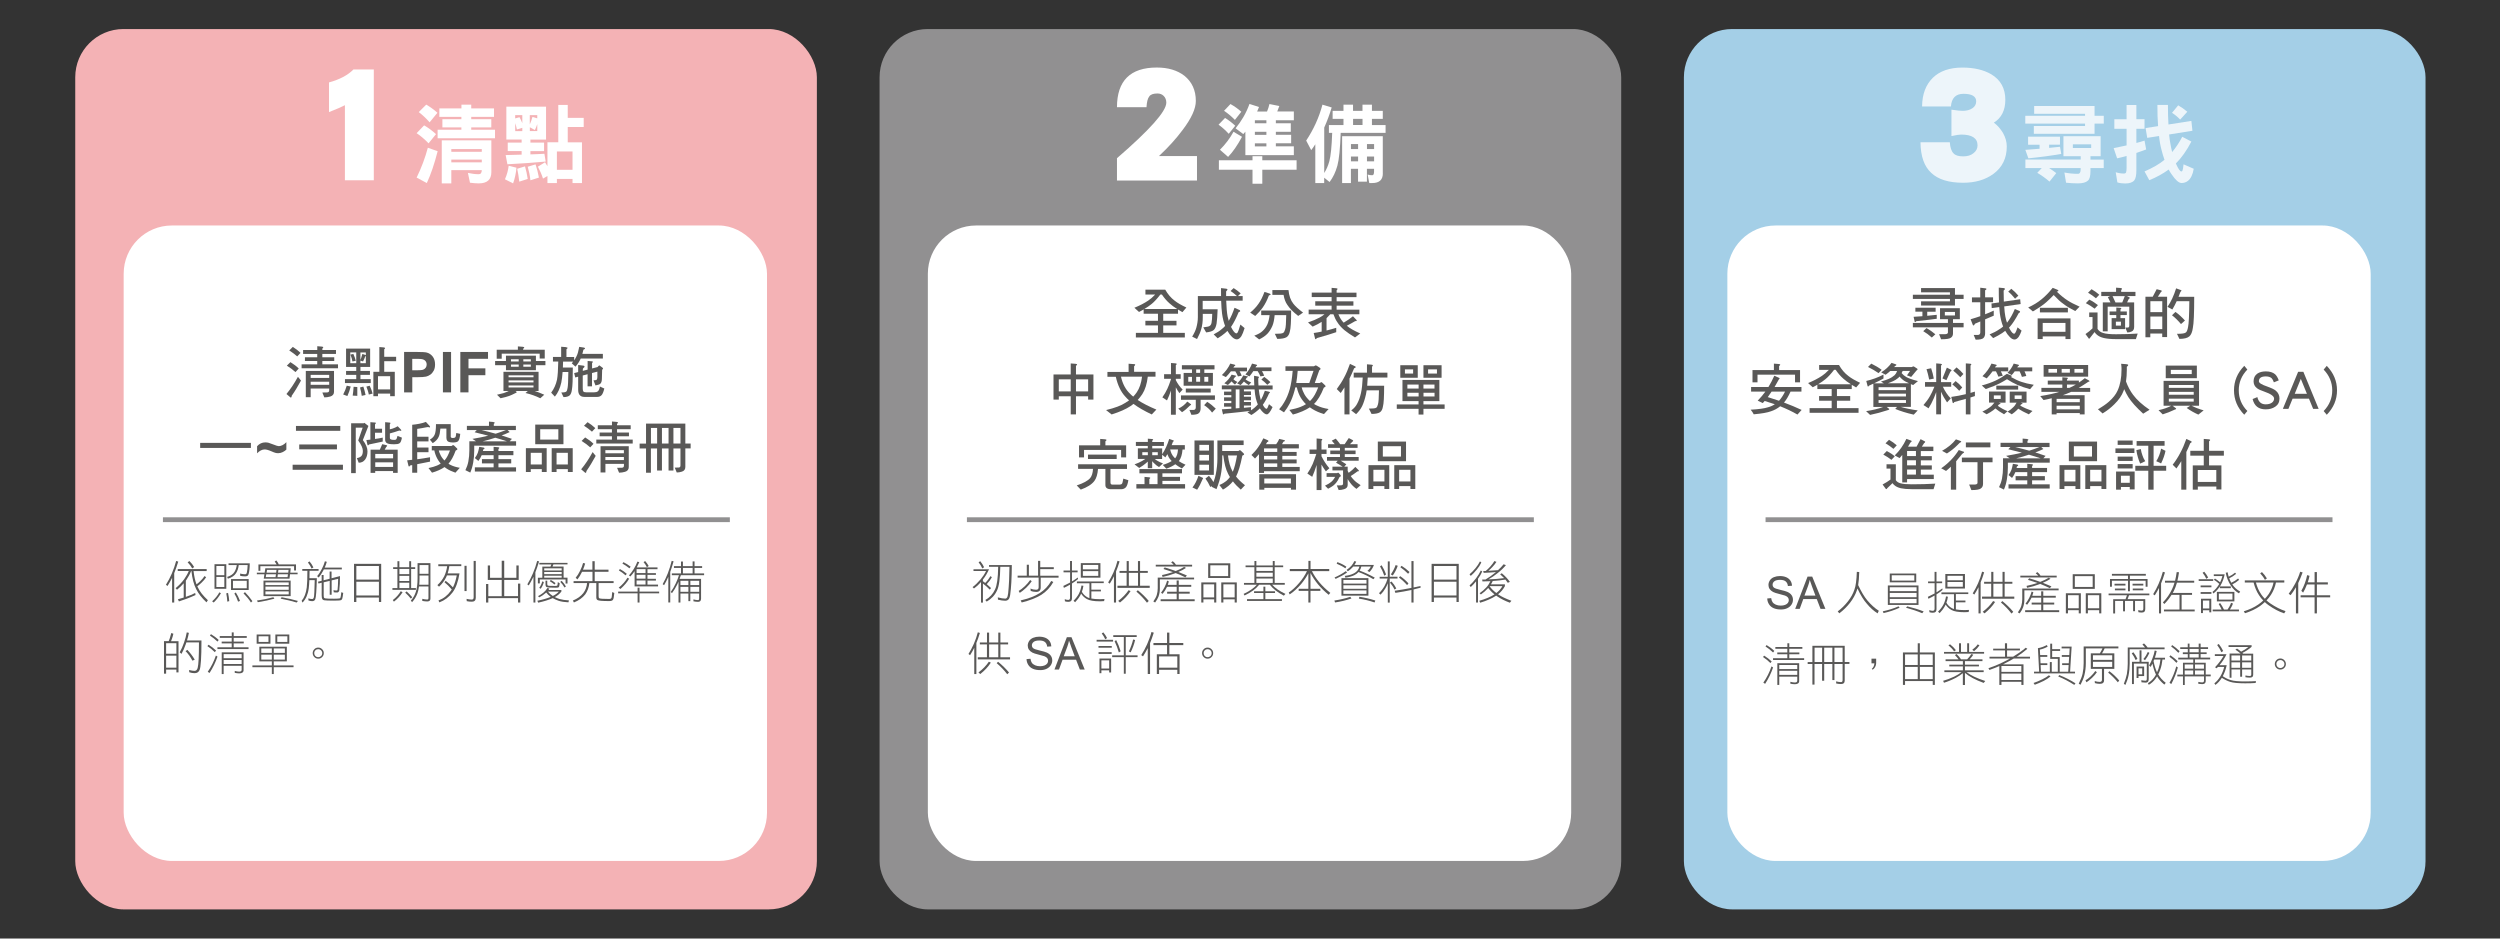 <svg xmlns="http://www.w3.org/2000/svg" id="_&#x5716;&#x5C64;_1" data-name="&#x5716;&#x5C64; 1" viewBox="0 0 518.32 194.58"><rect x="0" y="0" width="518.32" height="194.58" fill="#333333" stroke="none"/><rect x="15.6" y="6.02" width="153.76" height="182.52" rx="10" ry="10" fill="#f4b2b5" stroke-width="0"></rect><rect x="182.36" y="6.02" width="153.76" height="182.52" rx="10" ry="10" fill="#919091" stroke-width="0"></rect><rect x="349.12" y="6.02" width="153.76" height="182.52" rx="10" ry="10" fill="#a4cfe7" stroke-width="0"></rect><rect x="25.64" y="46.75" width="133.38" height="131.75" rx="10" ry="10" fill="#fff" stroke-width="0"></rect><rect x="192.37" y="46.75" width="133.38" height="131.75" rx="10" ry="10" fill="#fff" stroke-width="0"></rect><rect x="358.13" y="46.75" width="133.38" height="131.75" rx="10" ry="10" fill="#fff" stroke-width="0"></rect><g><path d="M71.51,37.38v-15.57c-.65.34-1.73.82-3.3,1.43v-6.15c2.21-.61,3.91-1.5,5.07-2.69h4.22v22.98h-5.98Z" fill="#fff" stroke-width="0"></path><path d="M90.4,27.81l-1.55,1.91c-.79-.83-1.6-1.53-2.47-2.11l1.55-1.62c.9.52,1.71,1.13,2.47,1.82ZM90.74,31.34c-.67,2.63-1.42,4.84-2.25,6.61l-2.11-1.13c1.01-2.07,1.78-4.14,2.32-6.19l2.04.72ZM90.69,23.38l-1.62,1.98c-.72-.83-1.48-1.53-2.25-2.12l1.55-1.55c.83.49,1.6,1.04,2.32,1.69ZM95.67,22.47v-.77h2.03v.77h4.72v1.76h-4.72v.49h4.16v1.69h-4.16v.49h4.93v1.76h-11.9v-1.76h4.93v-.49h-3.94v-1.69h3.94v-.49h-4.57v-1.76h4.57ZM101.87,35.7c0,1.55-.88,2.32-2.61,2.32-.54,0-1.13-.05-1.82-.14l-.43-2.03c.83.18,1.57.27,2.25.27.4,0,.61-.27.63-.85h-6.32v2.75h-1.98v-8.93h10.28v6.61ZM99.89,31.47v-.56h-6.32v.56h6.32ZM99.89,33.65v-.56h-6.32v.56h6.32Z" fill="#fff" stroke-width="0"></path><path d="M107.08,34.78c-.11,1.17-.34,2.23-.7,3.24l-1.69-.85c.41-.94.67-1.87.77-2.81l1.62.41ZM113.21,22.12v6.82h-3.24v.63h2.83v1.76h-2.83v.68c1.06-.04,2.03-.07,2.9-.13l.27,1.62c-2.4.22-5.04.41-7.94.56l-.36-1.91c1.19-.02,2.29-.05,3.31-.09v-.74h-2.88v-1.76h2.88v-.63h-3.17v-6.82h8.23ZM108.29,23.87h-1.48v.68l.9-.25c.22.4.41.81.58,1.24v-1.67ZM108.29,27.18v-.68l-1.13.34c-.09-.47-.2-.9-.34-1.31v1.66h1.48ZM109.41,37.1l-1.75.56c-.11-.99-.25-1.87-.43-2.67l1.62-.5c.23.79.42,1.67.56,2.61ZM111.73,36.82l-1.76.56c-.11-1.03-.31-1.96-.56-2.81l1.62-.49c.29.83.52,1.75.7,2.74ZM109.84,25.8c.23-.52.41-1.04.56-1.57l.99.31v-.67h-1.55v1.93ZM109.84,27.18h1.55v-1.44c-.16.47-.32.88-.5,1.22l-1.04-.58v.79ZM117.71,29.51h2.95v8.44h-1.96v-.85h-3.24v.85h-1.96v-1.46l-.92.54c-.27-.86-.63-1.67-1.06-2.47l1.48-.92c.18.29.34.56.5.81v-4.95h2.25v-7.74h1.96v2.68h3.31v1.89h-3.31v3.17ZM118.7,35.2v-3.8h-3.24v3.8h3.24Z" fill="#fff" stroke-width="0"></path></g><g><path d="M231.58,37.42v-4.62c6.8-5.88,10.23-9.72,10.23-11.52,0-.58-.2-1.05-.54-1.39-.34-.34-.78-.51-1.29-.51-.85,0-1.43.2-1.7.61-.34.41-.51,1.16-.58,2.24h-6.12c0-5.47,2.75-8.23,8.26-8.23,2.35,0,4.25.58,5.71,1.7,1.56,1.26,2.38,2.99,2.38,5.24,0,1.6-.92,3.6-2.72,5.98-1.33,1.8-2.96,3.6-4.93,5.44h7.89v5.07h-16.59Z" fill="#fff" stroke-width="0"></path><path d="M256.1,26.07l-1.35,1.67c-.68-.74-1.39-1.37-2.11-1.89l1.35-1.4c.76.47,1.46,1.01,2.11,1.62ZM259.68,33.23v-.85h2.03v.85h7.11v1.96h-7.11v2.9h-2.03v-2.9h-6.97v-1.96h6.97ZM257.5,28.37c-.94,1.76-1.91,3.15-2.88,4.16l-1.69-1.48c1.15-1.15,2.09-2.4,2.81-3.73l1.76,1.04ZM257.36,23.17l-1.33,1.69c-.72-.74-1.48-1.37-2.25-1.89l1.33-1.4c.83.47,1.57.99,2.25,1.6ZM261.02,22.2c-.14.34-.27.65-.38.92h2.05c.22-.5.38-1.03.5-1.55l2.05.41c-.14.4-.29.77-.43,1.13h3.44v1.82h-3.73v.63h3.1v1.76h-3.1v.63h3.17v1.76h-3.17v.63h3.73v1.82h-10.05v-4.86c-.14.18-.29.36-.43.5l-1.6-1.19c.61-.76,1.15-1.53,1.62-2.34.54-.94.95-1.84,1.26-2.72l1.96.63ZM262.56,24.93h-2.39v.63h2.39v-.63ZM262.56,27.33h-2.39v.63h2.39v-.63ZM262.56,29.72h-2.39v.63h2.39v-.63Z" fill="#fff" stroke-width="0"></path><path d="M276.1,22.27c-.42,1.42-.94,2.81-1.55,4.18v9.42c.45-.72.81-1.53,1.06-2.45.29-1.08.49-3.02.59-5.87h-.68v-1.62h3.02v-1.28h-2.25v-1.67h2.25v-1.28h1.98v1.28h1.96v-1.28h1.96v1.28h2.25v1.67h-2.25v1.28h2.83v1.62h-9.31c-.11,3.28-.34,5.55-.68,6.79-.36,1.33-.9,2.45-1.62,3.4l-1.12-.9v1.12h-1.84v-8.05c-.29.45-.56.86-.85,1.22l-1.04-1.98c1.55-2.34,2.68-4.83,3.37-7.45l1.91.58ZM286.7,35.97c0,1.31-.74,1.98-2.18,1.98h-.63l-.34-1.76c.34.11.67.14.97.14.23,0,.36-.25.36-.77v-.56h-1.48v2.67h-1.84v-2.67h-1.48v2.95h-1.82v-9.71h8.43v7.72ZM281.57,30.91v-1.04h-1.48v1.04h1.48ZM281.57,33.45v-.99h-1.48v.99h1.48ZM282.49,25.92v-1.28h-1.96v1.28h1.96ZM283.41,30.91h1.48v-1.04h-1.48v1.04ZM283.41,33.45h1.48v-.99h-1.48v.99Z" fill="#fff" stroke-width="0"></path></g><g opacity=".8"><path d="M413.33,36.02c-1.7,1.26-3.81,1.87-6.32,1.87-2.96,0-5.17-.68-6.6-2.04-1.46-1.33-2.21-3.43-2.24-6.36h6.08c.07,1.09.34,1.87.75,2.28.37.44,1.05.65,2.01.65.88,0,1.6-.2,2.14-.65.54-.41.85-.95.85-1.63,0-1.5-1.16-2.24-3.4-2.24-.37,0-1.05.1-2.01.31v-5.47c1.16.17,1.9.24,2.31.24.82,0,1.5-.17,2.04-.54.51-.34.78-.82.78-1.43,0-1.02-.88-1.56-2.62-1.56-1.63,0-2.48.88-2.62,2.62h-5.98c.03-2.55.78-4.52,2.24-5.95,1.43-1.39,3.47-2.11,6.12-2.11,2.41,0,4.42.48,5.98,1.39,1.94,1.16,2.92,2.92,2.92,5.3,0,2.18-.82,3.77-2.38,4.73.75.54,1.36,1.26,1.9,2.14.51.92.78,1.84.78,2.79,0,2.45-.92,4.32-2.75,5.68Z" fill="#fff" stroke-width="0"></path><path d="M434.26,21.98v2.03h1.91v1.62h-1.91v2.11h-12.59v-1.62h10.62v-.49h-12.39v-1.62h12.39v-.41h-10.55v-1.62h12.51ZM435.52,28.25v4.14h-2.11v.7h2.75v1.76h-2.75v.63c0,1.03-.18,1.69-.54,1.98-.4.36-1.08.56-2.05.56-.88,0-1.71-.05-2.47-.14l-.34-2.11c.94.18,1.87.27,2.81.27.36,0,.56-.31.56-.92v-.27h-6.54c.52.32,1.01.68,1.48,1.04l-1.4,1.76c-.83-.72-1.67-1.31-2.54-1.82l.94-.99h-3.4v-1.76h11.47v-.7h-3.58v-4.14h7.72ZM427.09,28.32v1.67h-2.25v.67c.77-.07,1.53-.14,2.25-.23l.27,1.48c-2.05.36-4.32.67-6.82.92l-.63-1.76c1.01-.07,2-.14,2.95-.23v-.83h-2.38v-1.67h6.61ZM433.56,30.69v-.77h-3.8v.77h3.8Z" fill="#fff" stroke-width="0"></path><path d="M440.9,24.72v-2.95h2.03v2.95h1.69v1.98h-1.69v2.94c.58-.14,1.15-.31,1.69-.49l.34,1.84c-.67.25-1.35.5-2.03.72v3.57c0,1.04-.14,1.73-.43,2.11-.36.43-.99.65-1.89.65-.58,0-1.12-.07-1.62-.22l-.34-2.11c.56.18,1.12.27,1.69.27.22,0,.38-.07.45-.23.07-.2.11-.52.11-.95v-2.47c-.65.18-1.31.36-1.96.5l-.72-2.12c.94-.18,1.82-.36,2.68-.56v-3.44h-2.54v-1.98h2.54ZM454.55,27.11l-4.83.77c.07.76.16,1.4.27,1.96.11.61.22,1.17.36,1.69.77-.94,1.48-1.98,2.09-3.17l1.89.99c-.97,1.87-2.05,3.39-3.21,4.54.04.07.05.14.09.2.43.97.79,1.46,1.08,1.46.07,0,.14-.05.2-.18.09-.23.16-.67.22-1.3l2.11.92c-.2,1.22-.61,2.05-1.22,2.52-.38.29-.81.43-1.3.43-.58,0-1.26-.61-2.09-1.84-.22-.29-.4-.61-.58-.95-1.21.88-2.54,1.6-4.02,2.21l-.99-1.82c1.67-.72,3.06-1.51,4.14-2.41-.23-.63-.43-1.31-.61-2.03-.23-.83-.41-1.8-.52-2.9l-2.45.38-.34-2.03,2.59-.4c-.11-1.33-.14-2.79-.14-4.39h2.18c0,1.51.04,2.86.11,4.05l4.75-.74.22,2.03ZM453.49,23.17l-1.48,1.62c-.52-.54-1.08-1.01-1.69-1.4l1.28-1.55c.68.4,1.31.83,1.89,1.33Z" fill="#fff" stroke-width="0"></path></g><g><path d="M36.96,116.43c-.29.94-.57,1.74-.84,2.4v6.09h-.44v-5.12c-.3.6-.61,1.16-.95,1.69l-.33-.25c.46-.73.86-1.49,1.2-2.28.39-.92.7-1.8.92-2.66l.44.14ZM42.85,118v.4h-2.72c.12,1.08.33,2,.61,2.75.23-.17.5-.38.78-.66.35-.34.65-.69.89-1.06l.33.25c-.24.38-.56.75-.95,1.12-.32.32-.62.56-.88.75.05.11.09.21.14.29.37.81,1.05,1.67,2.05,2.6l-.29.44c-.96-.9-1.68-1.81-2.14-2.75-.48-.93-.81-2.17-.98-3.73h-.07c-.22.58-.55,1.18-.97,1.81-.05.07-.08.12-.12.17v3.37c.76-.26,1.41-.52,1.94-.81l.07.43c-1.29.59-2.45,1.02-3.44,1.32l-.22-.44c.43-.12.83-.24,1.21-.36v-2.96c-.41.49-.88.94-1.39,1.34l-.29-.33c.69-.56,1.29-1.18,1.79-1.87.41-.6.73-1.15.94-1.68h-2.29v-.4h6ZM40.26,117.56l-.4.3c-.24-.45-.56-.87-.96-1.28l.37-.26c.39.38.72.8.99,1.25Z" fill="#595857" stroke-width="0"></path><path d="M45.81,122.98c-.39.69-.89,1.34-1.5,1.94l-.33-.25c.64-.58,1.14-1.2,1.5-1.86l.33.18ZM46.92,116.98v5.09h-2.45v-5.09h2.45ZM46.51,119.25v-1.9h-1.65v1.9h1.65ZM46.51,121.7v-2.09h-1.65v2.09h1.65ZM47.53,124.63l-.4.11c-.04-.62-.11-1.19-.22-1.72l.37-.1c.12.56.21,1.13.25,1.71ZM51.78,116.79c0,.97-.09,1.72-.24,2.25-.06.18-.14.3-.27.37-.13.07-.28.09-.47.09-.28,0-.62-.03-.99-.1l-.04-.48c.41.09.76.14,1.03.14.09,0,.17-.02.22-.06.06-.03.1-.11.15-.26.1-.49.16-1.01.17-1.58h-1.85c-.07.65-.25,1.2-.55,1.66-.33.53-.89.92-1.7,1.16l-.15-.37c.71-.21,1.22-.55,1.51-1.02.25-.41.41-.89.49-1.43h-1.71v-.37h4.39ZM51.56,120.05v2.27h-3.66v-2.27h3.66ZM51.16,121.96v-1.54h-2.86v1.54h2.86ZM49.76,124.59l-.4.15c-.21-.64-.46-1.19-.77-1.69l.3-.22c.34.53.63,1.11.87,1.75ZM52.33,124.63l-.3.29c-.41-.65-.93-1.27-1.54-1.9l.3-.25c.52.52,1.03,1.15,1.54,1.86Z" fill="#595857" stroke-width="0"></path><path d="M60.16,118.73h1.54v.33h-1.57l-.11.92h-5.34l.14-.92h-1.57v-.33h1.62l.14-.91h5.27l-.1.91ZM56.9,124.12c-1.03.29-2.18.53-3.44.73l-.19-.34c1.13-.15,2.27-.38,3.41-.69l.21.3ZM57.79,117.02h3.58v1.25h-.4v-.88h-6.99v.95h-.4v-1.31h3.77c-.11-.21-.24-.4-.4-.59l.33-.25c.23.26.41.54.52.84ZM60.26,120.38v3.22h-5.63v-3.22h5.63ZM59.86,121.3v-.55h-4.83v.55h4.83ZM59.86,122.28v-.66h-4.83v.66h4.83ZM59.86,123.24v-.63h-4.83v.63h4.83ZM55.2,119.06l-.1.59h2.03l.08-.59h-2ZM55.26,118.73h1.99l.08-.58h-1.96l-.1.58ZM57.61,119.06l-.08.59h2.09l.08-.59h-2.1ZM57.65,118.73h2.11l.07-.58h-2.11l-.08.58ZM61.77,124.59l-.26.33c-1.06-.32-2.17-.58-3.33-.8l.21-.3c1.24.22,2.36.47,3.37.77Z" fill="#595857" stroke-width="0"></path><path d="M66.05,117.97v.37h-1.87c0,.57,0,1.09-.02,1.54h1.53c-.06,2.53-.17,3.99-.33,4.37-.11.26-.33.39-.63.39-.22,0-.47-.05-.77-.14l-.04-.44c.31.09.58.14.81.14.16,0,.27-.12.34-.35.08-.28.14-1.47.18-3.57h-1.11c-.03.74-.08,1.31-.13,1.71-.09.66-.25,1.22-.46,1.7-.22.49-.5.9-.83,1.24l-.18-.37c.27-.32.5-.7.68-1.18.17-.44.3-.97.38-1.59.08-.67.13-1.82.13-3.45h-1.06v-.37h3.37ZM64.98,117.64l-.37.25c-.19-.44-.45-.86-.77-1.27l.33-.23c.32.38.59.8.81,1.25ZM67.76,116.47c-.11.41-.26.81-.44,1.21h3.55v.37h-3.73c-.03.06-.06.11-.08.17-.3.58-.63,1.09-.98,1.52l-.33-.29c.38-.43.7-.94.98-1.5.29-.56.5-1.09.63-1.58l.4.11ZM70.37,122.27c-.02.21-.08.36-.2.47-.08.08-.17.1-.28.1-.22,0-.45,0-.69-.04l-.07-.44c.26.06.51.07.73.07.07,0,.11-.07.13-.21.06-.39.09-1.13.12-2.22l-1.35.33v2.98h-.4v-2.88l-1.25.3v2.68c0,.28.03.47.09.54.04.05.12.08.26.11.23.05.83.07,1.8.07.63,0,1.02-.03,1.17-.07.07-.03.13-.09.17-.19.05-.13.1-.5.16-1.09l.4.15c-.08.61-.14,1-.2,1.18-.04.13-.11.22-.23.3s-.61.12-1.48.12c-1.12,0-1.82-.03-2.06-.08-.17-.04-.29-.11-.36-.23-.09-.14-.14-.41-.14-.82v-2.58l-.66.16-.11-.37.77-.2v-1.19h.4v1.09l1.25-.32v-1.5h.4v1.4l1.75-.45c0,1.2-.05,2.14-.14,2.8Z" fill="#595857" stroke-width="0"></path><path d="M79.03,124.81h-.47v-.92h-4.68v.92h-.48v-7.91h5.63v7.91ZM78.56,120.17v-2.82h-4.68v2.82h4.68ZM78.56,123.46v-2.85h-4.68v2.85h4.68Z" fill="#595857" stroke-width="0"></path><path d="M82.4,117.6v-1.25h.4v1.25h2.04v-1.25h.4v1.25h.84v.37h-.84v3.95h.99v.37h-4.87v-.37h1.03v-3.95h-.88v-.37h.88ZM83.46,122.8c-.48.75-1.08,1.4-1.79,1.94l-.23-.33c.7-.54,1.26-1.16,1.65-1.84l.37.22ZM84.85,119.03v-1.07h-2.04v1.07h2.04ZM84.85,120.46v-1.06h-2.04v1.06h2.04ZM84.85,121.92v-1.1h-2.04v1.1h2.04ZM85.47,123.82l-.29.3c-.32-.42-.71-.83-1.17-1.25l.29-.26c.39.35.78.75,1.17,1.21ZM89.24,116.76v7.36c0,.38-.22.58-.66.58-.3,0-.64-.04-1.03-.11v-.44c.37.09.71.15,1.03.15.17,0,.25-.11.25-.33v-2.38h-1.96c-.08.55-.18,1.03-.32,1.42-.28.74-.66,1.35-1.12,1.84l-.25-.34c.44-.47.78-1.05,1.02-1.76.24-.7.37-1.64.37-2.81v-3.19h2.67ZM88.84,121.23v-1.9h-1.86v.63c0,.47-.02.9-.06,1.27h1.92ZM88.84,118.96v-1.8h-1.86v1.8h1.86Z" fill="#595857" stroke-width="0"></path><path d="M95.64,116.98v.4h-2.48c-.07.54-.2,1.04-.35,1.5h2.46c-.28,1.72-.76,3.04-1.44,3.94-.74.97-1.65,1.66-2.74,2.07l-.18-.4c1.03-.38,1.87-1.03,2.53-1.95.08-.1.15-.22.22-.33-.49-.58-.99-1.08-1.51-1.5l.25-.29c.54.39,1.05.85,1.5,1.36.35-.67.61-1.51.8-2.49h-2.04c-.06.13-.1.25-.15.37-.38.77-.88,1.43-1.49,1.98l-.34-.33c.57-.51,1.04-1.11,1.42-1.84.3-.63.5-1.32.61-2.08h-1.84v-.4h4.76ZM96.74,117.31v5.24h-.44v-5.24h.44ZM98.64,116.29v7.65c0,.53-.27.81-.81.81-.38,0-.73-.04-1.06-.11l-.04-.48c.37.09.73.15,1.1.15.24,0,.37-.16.37-.48v-7.53h.44Z" fill="#595857" stroke-width="0"></path><path d="M101.6,117.23v2.57h2.42v-3.55h.52v3.55h2.52v-2.57h.48v3h-3v3.37h2.86v-2.6h.47v3.92h-.47v-.91h-6.16v.91h-.47v-3.84h.47v2.53h2.78v-3.37h-2.89v-3h.47Z" fill="#595857" stroke-width="0"></path><path d="M111.77,116.39c-.26.87-.53,1.62-.77,2.26v6.27h-.4v-5.34c-.31.65-.64,1.25-.98,1.8l-.29-.23c.44-.72.82-1.47,1.15-2.25.38-.9.68-1.77.89-2.61l.4.1ZM113.9,122.03c-.06.1-.11.2-.18.29h2.67v.33c-.35.46-.8.84-1.36,1.14.3.16.62.29.97.4.54.15,1.2.25,1.96.29l-.11.4c-.81-.04-1.49-.14-2.03-.32-.46-.16-.87-.35-1.23-.55-.81.37-1.8.67-3,.94l-.19-.4c1.13-.22,2.06-.5,2.79-.8-.38-.27-.69-.57-.95-.91-.05.05-.09.08-.13.12-.39.35-.83.65-1.31.89l-.25-.25c.41-.22.79-.46,1.12-.73.34-.28.61-.6.82-.96l.4.11ZM117.66,116.69v.33h-2.92l-.19.44h2.3v2.31h.81v1.21h-.4v-.84h-5.34v.81h-.4v-1.17h.92v-2.31h1.69l.18-.44h-2.49v-.33h5.86ZM112.76,120.67c-.13.51-.35.97-.66,1.4l-.3-.19c.3-.42.51-.87.63-1.35l.33.14ZM116.45,118.27v-.44h-3.62v.44h3.62ZM116.45,119.03v-.44h-3.62v.44h3.62ZM116.45,119.76v-.4h-3.62v.4h3.62ZM113.46,120.38v.66c0,.21.04.32.13.36.06.06.56.08,1.52.08.24,0,.39-.03.43-.08.05-.05.08-.29.11-.72l.4.26c-.06.49-.13.76-.23.81-.06.08-.3.1-.71.1-1.05,0-1.63-.04-1.75-.13-.18-.05-.26-.24-.26-.6v-.73h.37ZM114.58,123.54s.02.02.04.02c.55-.27.96-.57,1.24-.91h-2.26c.28.36.61.66.98.89ZM115.18,120.9l-.22.29c-.32-.27-.65-.51-.98-.69l.22-.26c.36.19.69.41.99.67ZM117.33,121.59l-.29.22c-.22-.4-.52-.8-.88-1.17l.29-.22c.35.36.64.75.88,1.17Z" fill="#595857" stroke-width="0"></path><path d="M121.32,116.83c-.12.45-.27.87-.45,1.28h1.95v-1.76h.48v1.76h2.86v.44h-2.86v1.94h3.92v.4h-3.11v2.71c0,.27.05.41.15.44.13.09.81.14,2.04.14.24,0,.39-.07.46-.2.06-.07.11-.49.17-1.23l.43.19c-.07.8-.15,1.25-.26,1.38-.09.2-.37.3-.8.3-1.4,0-2.19-.07-2.39-.2-.19-.09-.28-.28-.28-.57v-2.96h-1.44c-.09.88-.38,1.67-.85,2.34-.57.73-1.36,1.28-2.35,1.68l-.22-.4c.92-.37,1.64-.87,2.16-1.53.45-.59.71-1.28.79-2.09h-2.8v-.4h3.92v-1.94h-2.16s-.02.04-.02.04c-.29.6-.6,1.11-.94,1.54l-.37-.33c.36-.43.67-.94.94-1.5.28-.55.48-1.08.6-1.58l.44.11Z" fill="#595857" stroke-width="0"></path><path d="M132.19,122.65v-.81h.4v.81h4.07v.37h-4.07v1.9h-.4v-1.9h-4.03v-.37h4.03ZM130.44,119.98c-.4.71-1,1.41-1.8,2.13l-.37-.26c.79-.64,1.4-1.33,1.83-2.08l.34.22ZM129.96,118.96l-.26.33c-.44-.4-.9-.74-1.39-1.02l.21-.3c.53.28,1,.62,1.43.99ZM130.76,117.49l-.26.34c-.47-.38-.96-.71-1.46-.99l.22-.29c.54.27,1.04.59,1.5.95ZM132.55,116.54c-.19.41-.37.78-.53,1.1h4.3v.37h-2.08v.81h1.75v.37h-1.75v.81h1.75v.37h-1.75v.84h2.19v.37h-4.86v-3.17c-.27.4-.56.78-.88,1.11l-.29-.22c.38-.42.71-.86.99-1.32.32-.52.57-1.03.76-1.54l.4.11ZM133.84,118h-1.86v.81h1.86v-.81ZM133.84,119.17h-1.86v.81h1.86v-.81ZM133.84,120.35h-1.86v.84h1.86v-.84ZM134.49,117.35l-.37.25c-.17-.37-.4-.72-.69-1.06l.33-.22c.28.32.53.66.73,1.03Z" fill="#595857" stroke-width="0"></path><path d="M139.65,116.39c-.24.85-.47,1.58-.69,2.2v6.32h-.4v-5.32c-.27.62-.56,1.2-.88,1.74l-.29-.22c.4-.71.76-1.46,1.06-2.23.34-.89.61-1.75.81-2.6l.4.1ZM141.19,117.38v-.96h.4v.96h2.01v-.99h.4v.99h1.57v.37h-1.57v1.13h1.98v.37h-4.82c-.07.24-.17.51-.26.77h4.45v4.1c0,.43-.21.66-.62.66-.28,0-.6-.04-.96-.11v-.4c.37.09.68.15.96.15.14,0,.22-.12.22-.37v-.99h-1.83v1.57h-.4v-1.57h-1.65v1.86h-.4v-4.33c-.08.2-.17.38-.25.57-.36.71-.72,1.32-1.1,1.82l-.26-.25c.38-.51.74-1.11,1.07-1.83.28-.6.49-1.15.64-1.65h-1.48v-.37h1.9v-1.13h-1.46v-.37h1.46ZM142.72,121.3v-.88h-1.65v.88h1.65ZM142.72,122.69v-1.02h-1.65v1.02h1.65ZM143.6,118.88v-1.13h-2.01v1.13h2.01ZM143.13,121.3h1.83v-.88h-1.83v.88ZM143.13,122.69h1.83v-1.02h-1.83v1.02Z" fill="#595857" stroke-width="0"></path><path d="M35.94,131.41c-.07.35-.17.67-.27.97-.08.23-.14.41-.21.56h1.55v6.47h-.44v-.58h-2.13v.84h-.44v-6.74h.97c.07-.19.16-.39.24-.63.11-.33.21-.68.3-1.06l.43.15ZM36.57,135.54v-2.19h-2.13v2.19h2.13ZM36.57,138.43v-2.49h-2.13v2.49h2.13ZM39.16,131.22c-.1.54-.23,1.07-.39,1.57h3c0,3.56-.14,5.61-.4,6.14-.19.42-.52.64-1.03.64-.37,0-.73-.07-1.1-.19l-.04-.47c.47.11.85.18,1.13.18.34,0,.56-.22.66-.65.17-.64.26-2.39.26-5.25h-2.61c-.04.13-.08.24-.12.36-.28.79-.57,1.46-.89,2.02l-.37-.33c.34-.58.63-1.25.89-2,.26-.75.46-1.46.57-2.13l.44.1ZM40.37,136.78l-.48.19c-.38-.74-.85-1.4-1.42-1.98l.37-.26c.6.63,1.11,1.31,1.54,2.05Z" fill="#595857" stroke-width="0"></path><path d="M44.8,134.88l-.26.33c-.49-.49-1-.9-1.54-1.25l.23-.29c.57.35,1.1.75,1.57,1.21ZM45.09,136.13c-.38,1.13-.92,2.27-1.65,3.4l-.37-.25c.72-1.03,1.28-2.15,1.69-3.37l.33.22ZM45.34,132.69l-.25.33c-.51-.49-1.03-.9-1.57-1.25l.22-.29c.58.34,1.12.74,1.6,1.21ZM48.05,131.88v-.77h.4v.77h2.71v.37h-2.71v.77h2.09v.37h-2.09v.81h3.08v.37h-6.45v-.37h2.96v-.81h-2.08v-.37h2.08v-.77h-2.48v-.37h2.48ZM50.5,138.95c0,.43-.31.66-.91.66-.26,0-.57-.04-.92-.11v-.4c.35.09.66.15.92.15.34,0,.51-.12.51-.37v-.84h-3.73v1.71h-.4v-4.5h4.53v3.7ZM50.1,136.46v-.84h-3.73v.84h3.73ZM50.1,137.67v-.84h-3.73v.84h3.73Z" fill="#595857" stroke-width="0"></path><path d="M59.47,134.08v3.04h-2.71v.84h4.1v.37h-4.1v1.42h-.4v-1.42h-4.03v-.37h4.03v-.84h-2.59v-3.04h5.71ZM56.07,131.55v1.91h-2.86v-1.91h2.86ZM55.66,133.09v-1.17h-2.05v1.17h2.05ZM56.36,135.36v-.92h-2.19v.92h2.19ZM56.36,136.75v-1.02h-2.19v1.02h2.19ZM56.76,135.36h2.3v-.92h-2.3v.92ZM56.76,136.75h2.3v-1.02h-2.3v1.02ZM59.98,131.55v1.91h-2.89v-1.91h2.89ZM59.58,133.09v-1.17h-2.09v1.17h2.09Z" fill="#595857" stroke-width="0"></path><path d="M66.79,136.22c-.22.23-.49.34-.81.34s-.59-.11-.81-.34c-.22-.22-.34-.49-.34-.81s.11-.58.34-.81c.21-.23.49-.34.81-.34s.58.11.81.34.34.49.34.81-.11.59-.34.81ZM66.57,134.83c-.17-.16-.37-.24-.59-.24s-.43.08-.59.24c-.17.17-.24.37-.24.59s.08.43.24.59c.16.17.36.24.59.24s.42-.08.59-.24c.16-.16.24-.36.24-.59s-.08-.42-.24-.59Z" fill="#595857" stroke-width="0"></path></g><g><path d="M205.06,118c-.34.8-.77,1.52-1.28,2.16v.34c.16.12.32.24.48.36.45-.44.8-.91,1.06-1.4l.33.19c-.28.52-.64,1.01-1.07,1.46.33.28.63.55.89.81l-.26.33c-.47-.48-.94-.9-1.42-1.26v3.94h-.4v-4.26c-.46.52-.95.97-1.46,1.34l-.29-.29c.52-.38,1.09-.93,1.68-1.62.44-.52.82-1.1,1.12-1.71h-2.61v-.37h3.26ZM204.03,117.6l-.37.26c-.19-.45-.45-.87-.77-1.28l.34-.23c.32.38.58.8.8,1.25ZM209.78,117.16c-.02,2.66-.13,4.71-.34,6.16-.07.47-.19.79-.37.98-.18.17-.39.25-.66.25-.43,0-.93-.07-1.5-.22l-.04-.48c.62.17,1.13.26,1.54.26.17,0,.29-.08.37-.21.09-.1.17-.4.24-.91.17-1.7.25-3.52.27-5.48h-1.9c-.04,2.46-.27,4.1-.69,4.93-.44.97-1.15,1.72-2.13,2.29l-.29-.33c.93-.53,1.6-1.27,2.01-2.18.4-.79.62-2.36.66-4.7h-1.9v-.37h4.72Z" fill="#595857" stroke-width="0"></path><path d="M215.67,116.29v1.31h2.81v.4h-2.81v1.36h3.8v.4h-3.7v2.04c0,.62-.32.92-.95.92-.41,0-.79-.07-1.13-.22l-.04-.48c.38.17.78.25,1.17.25.34,0,.52-.17.52-.51v-2.01h-4.36v-.4h1.9v-2.27h.44v2.27h1.9v-3.07h.44ZM213.91,120.5c-.31.45-.69.91-1.16,1.36-.5.46-.94.82-1.32,1.06l-.23-.4c.37-.21.79-.53,1.27-.98.43-.41.81-.84,1.11-1.29l.33.26ZM218.38,120.67c-.62,1.11-1.46,2-2.51,2.67-1.1.66-2.45,1.18-4.04,1.57l-.22-.43c1.57-.36,2.89-.84,3.93-1.5,1.01-.64,1.81-1.48,2.41-2.53l.44.22Z" fill="#595857" stroke-width="0"></path><path d="M221.85,118.29v-1.98h.4v1.98h1.17v.37h-1.17v1.88c.43-.26.83-.53,1.21-.81l.04.33c-.39.34-.81.64-1.25.91v3.08c0,.49-.26.73-.77.73-.25,0-.49-.04-.69-.11l-.04-.44c.24.09.49.15.73.15s.37-.15.37-.44v-2.73c-.41.24-.84.47-1.28.67l-.11-.4c.49-.23.96-.46,1.4-.7v-2.12h-1.36v-.37h1.36ZM228.84,120.53v.37h-2.57v1.35h1.98v.37h-1.98v1.47c.47.09,1.07.14,1.8.14.29,0,.6-.02.92-.04l-.08.44c-.34.02-.62.04-.84.04-1.28,0-2.19-.16-2.73-.47-.51-.28-.9-.66-1.19-1.12-.05.1-.09.21-.15.3-.3.55-.67,1.04-1.1,1.48l-.33-.3c.47-.47.83-.95,1.1-1.44.27-.53.46-1.12.55-1.73l.4.07c-.07.45-.17.86-.32,1.25.29.49.66.85,1.11,1.1.12.08.27.14.46.2v-3.08h-2.6v-.37h5.57ZM228.15,116.76v3.01h-4.07v-3.01h4.07ZM227.7,118.04v-.92h-3.19v.92h3.19ZM227.7,119.4v-.99h-3.19v.99h3.19Z" fill="#595857" stroke-width="0"></path><path d="M232.12,116.39c-.24.81-.49,1.51-.73,2.09v6.44h-.44v-5.45c-.27.54-.56,1.06-.87,1.54l-.33-.25c.41-.67.78-1.36,1.1-2.08.36-.82.64-1.63.84-2.42l.43.14ZM233.59,118.37v-2.05h.44v2.05h1.9v-2.05h.44v2.05h1.6v.4h-1.6v2.67h2v.44h-6.69v-.44h1.9v-2.67h-1.47v-.4h1.47ZM234.4,122.55c-.56.88-1.3,1.66-2.2,2.37l-.37-.33c.88-.66,1.6-1.4,2.16-2.23l.4.19ZM235.94,121.44v-2.67h-1.9v2.67h1.9ZM238.17,124.59l-.37.37c-.63-.83-1.36-1.59-2.19-2.3l.29-.29c.86.71,1.62,1.45,2.27,2.23Z" fill="#595857" stroke-width="0"></path><path d="M247.57,120.13h-7.1v1.94c0,.55-.09,1.09-.27,1.59-.15.41-.39.82-.71,1.26l-.37-.22c.36-.51.59-.95.71-1.34.13-.45.2-.92.2-1.39v-2.21h7.54v.37ZM243.8,117.09h3.36v.37h-7.54v-.37h3.71c-.13-.17-.31-.33-.52-.48l.33-.26c.3.23.52.47.67.74ZM242.33,120.57c-.07.24-.14.48-.22.69h1.84v-.92h.44v.92h2.59v.4h-2.59v1.02h2.27v.4h-2.27v1.17h3.3v.4h-7.06v-.4h3.33v-1.17h-1.98v-.4h1.98v-1.02h-2c-.24.52-.55,1.01-.92,1.46l-.33-.22c.61-.8,1.03-1.64,1.27-2.53l.37.19ZM243.76,118.39c.67-.26,1.26-.55,1.76-.86l.37.22c-.45.3-.97.58-1.59.83.62.24,1.22.49,1.78.74l-.33.37c-.66-.32-1.32-.61-2.01-.88-.06.02-.1.04-.14.06-.84.32-1.71.57-2.57.75l-.11-.4c.82-.17,1.58-.38,2.27-.61-.64-.22-1.3-.44-1.98-.64l.26-.33c.8.23,1.56.49,2.29.75Z" fill="#595857" stroke-width="0"></path><path d="M252.17,124.92h-.44v-.66h-2.23v.66h-.44v-4.17h3.11v4.17ZM251.73,123.86v-2.71h-2.23v2.71h2.23ZM255.07,116.79v3.04h-4.58v-3.04h4.58ZM254.63,119.44v-2.24h-3.7v2.24h3.7ZM256.42,124.92h-.44v-.66h-2.34v.66h-.44v-4.17h3.22v4.17ZM255.98,123.86v-2.71h-2.34v2.71h2.34Z" fill="#595857" stroke-width="0"></path><path d="M260.08,117.23v-.92h.4v.92h3.4v-.92h.4v.92h1.76v.37h-1.76v3.26h2.09v.37h-2.62c.6.68,1.52,1.32,2.76,1.9l-.33.37c-1.31-.68-2.28-1.44-2.9-2.27h-2.22c-.34.43-.76.83-1.26,1.2-.58.41-1.18.76-1.78,1.03l-.18-.33c.71-.33,1.27-.66,1.69-.97.45-.32.8-.63,1.05-.93h-2.67v-.37h2.16v-3.26h-1.83v-.37h1.83ZM261.94,122.58v-.95h.4v.95h2.01v.37h-2.01v1.27h3.44v.37h-7.24v-.37h3.4v-1.27h-1.94v-.37h1.94ZM263.88,118.37v-.77h-3.4v.77h3.4ZM263.88,119.58v-.84h-3.4v.84h3.4ZM263.88,120.86v-.92h-3.4v.92h3.4Z" fill="#595857" stroke-width="0"></path><path d="M271.27,117.97v-1.68h.44v1.68h3.88v.44h-3.59c.79,1.61,2.06,3.12,3.81,4.51l-.34.4c-1.67-1.36-2.92-2.87-3.77-4.52v3.27h2.05v.44h-2.05v2.41h-.44v-2.41h-2.01v-.44h2.01v-3.2c-.39.75-.89,1.48-1.48,2.2-.84.96-1.65,1.69-2.4,2.17l-.18-.4c.69-.45,1.42-1.12,2.19-2.02.67-.79,1.19-1.58,1.58-2.41h-3.56v-.44h3.84Z" fill="#595857" stroke-width="0"></path><path d="M280.2,124.08c-1.11.38-2.24.65-3.4.83l-.15-.4c1.22-.19,2.31-.45,3.3-.77l.25.34ZM279.29,118.7c-.7.49-1.5.93-2.38,1.32l-.22-.29c.88-.39,1.67-.83,2.34-1.32l.26.29ZM279.14,117.49l-.21.34c-.5-.36-1.1-.67-1.8-.96l.15-.33c.73.27,1.36.59,1.86.95ZM283.71,119.87v3.63h-5.59v-3.63h5.59ZM283.31,121v-.77h-4.79v.77h4.79ZM283.31,122.07v-.73h-4.79v.73h4.79ZM283.31,123.13v-.73h-4.79v.73h4.79ZM281.19,116.43c-.1.24-.23.47-.38.69h4.04c-.16.51-.46.99-.91,1.47l-.44-.22c.33-.28.57-.59.72-.91h-1.98c-.08.34-.2.62-.35.84,1.13.43,2.18.92,3.14,1.46l-.29.33c-.96-.58-1.98-1.08-3.08-1.49-.25.28-.54.5-.87.65-.49.24-1.11.42-1.86.52l-.11-.37c.69-.08,1.26-.23,1.7-.44.38-.17.7-.4.96-.72.17-.22.29-.48.37-.78h-1.28s-.04.04-.05.06c-.32.37-.68.67-1.08.93l-.25-.29c.38-.26.71-.55.99-.85.27-.32.48-.65.62-.98l.4.11ZM285.14,124.51l-.15.4c-1.07-.37-2.15-.63-3.26-.8l.11-.38c1.11.17,2.21.42,3.3.77Z" fill="#595857" stroke-width="0"></path><path d="M287.73,119.58v-3.19h.4v3.19h1.61v.37h-1.61v4.98h-.4v-4.01c-.15.4-.32.77-.52,1.09-.24.43-.57.86-.98,1.28l-.33-.3c.42-.41.81-.91,1.16-1.51.28-.51.49-1.01.62-1.53h-1.64v-.37h1.69ZM287.37,119.1l-.37.26c-.22-.67-.51-1.32-.88-1.94l.33-.23c.36.58.67,1.21.92,1.9ZM289.49,121.99l-.37.25c-.23-.51-.55-.99-.95-1.46l.33-.22c.39.43.72.9.98,1.42ZM289.79,117.31c-.22.66-.56,1.33-1.03,2.01l-.4-.23c.46-.67.79-1.32.99-1.94l.44.15ZM294.54,121.84c-.47.13-.96.25-1.47.37v2.71h-.44v-2.6c-1.03.22-2.14.42-3.33.6l-.15-.44c1.24-.18,2.39-.38,3.48-.59v-5.56h.44v5.47c.5-.09.97-.2,1.43-.31l.04.37ZM292.02,120.94l-.29.37c-.54-.62-1.11-1.14-1.69-1.57l.25-.29c.63.42,1.2.92,1.72,1.5ZM292.23,118.59l-.29.37c-.52-.52-1.05-.98-1.61-1.36l.26-.29c.6.37,1.14.8,1.64,1.28Z" fill="#595857" stroke-width="0"></path><path d="M302.44,124.81h-.47v-.92h-4.68v.92h-.48v-7.91h5.63v7.91ZM301.97,120.17v-2.82h-4.68v2.82h4.68ZM301.97,123.46v-2.85h-4.68v2.85h4.68Z" fill="#595857" stroke-width="0"></path><path d="M307.12,116.62c-.22.49-.53.97-.93,1.46-.44.54-.86.98-1.26,1.32l-.25-.34c.39-.32.81-.75,1.24-1.27.38-.47.69-.93.92-1.4l.29.23ZM307.31,118.48c-.22.52-.52,1.02-.88,1.51v4.93h-.4v-4.39c-.38.47-.75.86-1.1,1.18l-.25-.33c.43-.38.88-.88,1.35-1.49.41-.54.75-1.09.99-1.62l.29.22ZM310.27,116.47c-.21.35-.5.71-.86,1.09-.26.29-.54.55-.83.78.67-.03,1.34-.08,2-.13.45-.4.83-.81,1.16-1.22l.48.18c-.43.53-1.01,1.1-1.76,1.68-.6.49-1.22.91-1.87,1.27,1.21-.04,2.3-.12,3.26-.26-.26-.27-.53-.53-.83-.79l.34-.22c.66.54,1.22,1.14,1.68,1.79l-.44.19c-.15-.23-.31-.45-.48-.67-.77.14-1.65.24-2.64.3-.1.24-.22.47-.37.69h2.9v.37c-.36.67-.83,1.24-1.42,1.69.02.02.05.04.07.05.64.44,1.54.87,2.7,1.3l-.33.4c-.99-.37-1.88-.81-2.65-1.34-.07-.04-.12-.08-.18-.13-.02.02-.04.03-.06.04-.86.56-1.95,1.04-3.26,1.43l-.19-.4c1.3-.37,2.35-.81,3.16-1.33-.5-.39-.93-.83-1.3-1.33-.47.52-.97.97-1.52,1.35l-.26-.26c.5-.35.96-.74,1.37-1.19.36-.39.64-.82.86-1.3-.52.03-1.07.05-1.64.05l-.07-.4c.24,0,.48,0,.7,0,.75-.45,1.43-.94,2.04-1.44.04-.04.08-.07.12-.1-.82.07-1.68.13-2.54.16l-.11-.37c.18,0,.36,0,.53-.02.36-.3.67-.61.96-.93.34-.38.62-.75.84-1.13l.44.18ZM310.23,122.95c.57-.43.99-.91,1.26-1.43h-2.66s0,.02,0,.02c.37.52.83.98,1.41,1.41Z" fill="#595857" stroke-width="0"></path><path d="M203.16,131.22c-.24.81-.49,1.51-.73,2.09v6.44h-.44v-5.45c-.27.54-.56,1.06-.87,1.54l-.33-.25c.41-.67.78-1.36,1.1-2.08.36-.82.64-1.63.84-2.42l.43.14ZM204.63,133.2v-2.05h.44v2.05h1.9v-2.05h.44v2.05h1.6v.4h-1.6v2.67h2v.44h-6.69v-.44h1.9v-2.67h-1.47v-.4h1.47ZM205.43,137.38c-.56.88-1.3,1.66-2.2,2.37l-.37-.33c.88-.66,1.6-1.4,2.16-2.23l.4.19ZM206.97,136.27v-2.67h-1.9v2.67h1.9ZM209.2,139.42l-.37.37c-.63-.83-1.36-1.59-2.19-2.3l.29-.29c.86.71,1.62,1.45,2.27,2.23Z" fill="#595857" stroke-width="0"></path><path d="M212.81,136.65l.84-.07c.04.34.13.61.28.83.14.21.37.39.67.52.3.13.65.2,1.03.2.34,0,.64-.05.9-.15s.45-.24.58-.41c.13-.18.19-.37.19-.57s-.06-.39-.18-.55c-.12-.16-.32-.29-.6-.4-.18-.07-.58-.18-1.19-.33-.62-.15-1.05-.29-1.29-.42-.32-.17-.56-.38-.72-.62s-.24-.53-.24-.83c0-.34.1-.65.29-.95.19-.29.47-.52.84-.67.37-.15.78-.23,1.23-.23.5,0,.94.08,1.31.24.38.16.67.4.88.71s.31.66.33,1.06l-.85.06c-.04-.42-.2-.74-.46-.96s-.65-.32-1.17-.32-.93.1-1.17.29c-.25.2-.37.43-.37.71,0,.24.09.44.26.59.17.16.62.31,1.34.48.72.16,1.22.31,1.48.43.39.18.68.41.86.68.19.28.28.59.28.95s-.1.69-.31,1.01c-.21.32-.5.56-.88.74s-.81.26-1.29.26c-.61,0-1.11-.09-1.52-.27s-.73-.44-.96-.8c-.23-.36-.36-.76-.37-1.21Z" fill="#595857" stroke-width="0"></path><path d="M218.62,138.81l2.57-6.7h.96l2.74,6.7h-1.01l-.78-2.03h-2.8l-.74,2.03h-.94ZM220.55,136.06h2.27l-.7-1.86c-.21-.56-.37-1.03-.48-1.39-.08.43-.21.86-.36,1.28l-.74,1.97Z" fill="#595857" stroke-width="0"></path><path d="M230.77,132.65v.37h-3.41v-.37h3.41ZM230.5,133.93v.37h-2.75v-.37h2.75ZM230.48,135.21v.37h-2.72v-.37h2.72ZM230.36,139.42h-.4v-.44h-1.61v.59h-.4v-3.04h2.42v2.89ZM229.96,138.61v-1.71h-1.61v1.71h1.61ZM229.52,132.29l-.37.25c-.19-.42-.43-.82-.73-1.21l.33-.22c.3.36.56.74.77,1.17ZM235.67,131.7v.37h-2.27v3.8h2.45v.37h-2.45v3.45h-.4v-3.45h-2.42v-.37h2.42v-3.8h-2.19v-.37h4.86ZM232.34,135.03l-.37.25c-.23-.81-.52-1.59-.88-2.34l.33-.23c.36.7.67,1.47.92,2.31ZM235.34,132.69c-.19.84-.5,1.7-.92,2.56l-.37-.19c.41-.86.7-1.7.88-2.48l.4.11Z" fill="#595857" stroke-width="0"></path><path d="M239.21,131.18c-.26.82-.52,1.55-.77,2.16v6.4h-.48v-5.37c-.31.61-.64,1.18-.98,1.71l-.37-.26c.46-.71.86-1.44,1.2-2.21.39-.88.7-1.73.92-2.58l.48.14ZM241.96,133.31v-2.16h.48v2.16h2.89v.44h-2.89v1.9h2.12v4.09h-.47v-.87h-3.78v.87h-.47v-4.09h2.12v-1.9h-2.82v-.44h2.82ZM244.09,138.43v-2.34h-3.78v2.34h3.78Z" fill="#595857" stroke-width="0"></path><path d="M251.18,136.22c-.22.23-.49.34-.81.34s-.59-.11-.81-.34c-.22-.22-.34-.49-.34-.81s.11-.58.34-.81c.21-.23.49-.34.81-.34s.58.11.81.34.34.49.34.81-.11.59-.34.81ZM250.97,134.83c-.17-.16-.37-.24-.59-.24s-.43.08-.59.24c-.17.17-.24.37-.24.59s.08.43.24.59c.16.17.36.24.59.24s.42-.08.59-.24c.16-.16.24-.36.24-.59s-.08-.42-.24-.59Z" fill="#595857" stroke-width="0"></path></g><g><path d="M366.38,124.08l.84-.07c.04.34.13.61.28.83.14.21.37.39.67.52.3.13.65.2,1.03.2.34,0,.64-.05.9-.15s.45-.24.58-.41c.13-.18.19-.37.19-.57s-.06-.39-.18-.55c-.12-.16-.32-.29-.6-.4-.18-.07-.58-.18-1.19-.33-.62-.15-1.05-.29-1.29-.42-.32-.17-.56-.38-.72-.62s-.24-.53-.24-.83c0-.34.1-.65.29-.95.19-.29.47-.52.84-.67.37-.15.78-.23,1.23-.23.5,0,.94.08,1.31.24.38.16.67.4.88.71s.31.66.33,1.06l-.85.06c-.04-.42-.2-.74-.46-.96s-.65-.32-1.17-.32-.93.1-1.17.29c-.25.2-.37.43-.37.71,0,.24.09.44.26.59.17.16.62.31,1.34.48.72.16,1.22.31,1.48.43.39.18.68.41.86.68.19.28.28.59.28.95s-.1.69-.31,1.01c-.21.32-.5.56-.88.74s-.81.26-1.29.26c-.61,0-1.11-.09-1.52-.27s-.73-.44-.96-.8c-.23-.36-.36-.76-.37-1.21Z" fill="#595857" stroke-width="0"></path><path d="M372.19,126.24l2.57-6.7h.96l2.74,6.7h-1.01l-.78-2.03h-2.8l-.74,2.03h-.94ZM374.12,123.48h2.27l-.7-1.86c-.21-.56-.37-1.03-.48-1.39-.08.43-.21.86-.36,1.28l-.74,1.97Z" fill="#595857" stroke-width="0"></path><path d="M385.47,118.61c-.03,1.11-.1,2-.22,2.7.64,1.35,1.26,2.41,1.89,3.16.78.92,1.57,1.64,2.39,2.16l-.25.54c-.79-.5-1.53-1.15-2.21-1.98-.67-.74-1.32-1.8-1.97-3.18-.05.17-.09.31-.14.44-.3.87-.77,1.71-1.41,2.54-.67.85-1.41,1.57-2.21,2.17l-.33-.4c.77-.57,1.48-1.27,2.12-2.08.62-.79,1.06-1.59,1.34-2.43.28-.75.45-1.98.5-3.69l.52.04Z" fill="#595857" stroke-width="0"></path><path d="M393.84,126c-1.08.49-2.18.86-3.33,1.11l-.15-.37c1.2-.26,2.29-.6,3.26-1.03l.22.29ZM397.76,121.39v4.03h-6.36v-4.03h6.36ZM397.29,118.91v1.83h-5.49v-1.83h5.49ZM397.36,122.56v-.81h-5.56v.81h5.56ZM397.36,123.81v-.88h-5.56v.88h5.56ZM397.36,125.06v-.88h-5.56v.88h5.56ZM396.89,120.37v-1.1h-4.68v1.1h4.68ZM398.83,126.77l-.3.37c-1.07-.45-2.19-.83-3.36-1.14l.25-.29c1.25.3,2.38.65,3.41,1.06Z" fill="#595857" stroke-width="0"></path><path d="M401.09,120.55v-1.98h.4v1.98h1.17v.37h-1.17v1.88c.43-.26.83-.53,1.21-.81l.04.33c-.39.34-.81.64-1.25.91v3.08c0,.49-.26.73-.77.73-.25,0-.49-.04-.69-.11l-.04-.44c.24.09.49.15.73.15s.37-.15.37-.44v-2.73c-.41.24-.84.47-1.28.67l-.11-.4c.49-.23.96-.46,1.4-.7v-2.12h-1.36v-.37h1.36ZM408.08,122.79v.37h-2.57v1.35h1.98v.37h-1.98v1.47c.47.09,1.07.14,1.8.14.29,0,.6-.02.92-.04l-.08.44c-.34.02-.62.04-.84.04-1.28,0-2.19-.16-2.73-.47-.51-.28-.9-.66-1.19-1.12-.05.1-.09.21-.15.3-.3.55-.67,1.04-1.1,1.48l-.33-.3c.47-.47.83-.95,1.1-1.44.27-.53.46-1.12.55-1.73l.4.07c-.07.45-.17.86-.32,1.25.29.49.66.85,1.11,1.1.12.08.27.14.46.2v-3.08h-2.6v-.37h5.57ZM407.39,119.01v3.01h-4.07v-3.01h4.07ZM406.95,120.3v-.92h-3.19v.92h3.19ZM406.95,121.65v-.99h-3.19v.99h3.19Z" fill="#595857" stroke-width="0"></path><path d="M411.37,118.65c-.24.81-.49,1.51-.73,2.09v6.44h-.44v-5.45c-.27.54-.56,1.06-.87,1.54l-.33-.25c.41-.67.78-1.36,1.1-2.08.36-.82.64-1.63.84-2.42l.43.14ZM412.84,120.62v-2.05h.44v2.05h1.9v-2.05h.44v2.05h1.6v.4h-1.6v2.67h2v.44h-6.69v-.44h1.9v-2.67h-1.47v-.4h1.47ZM413.64,124.8c-.56.88-1.3,1.66-2.2,2.37l-.37-.33c.88-.66,1.6-1.4,2.16-2.23l.4.19ZM415.18,123.7v-2.67h-1.9v2.67h1.9ZM417.41,126.84l-.37.37c-.63-.83-1.36-1.59-2.19-2.3l.29-.29c.86.71,1.62,1.45,2.27,2.23Z" fill="#595857" stroke-width="0"></path><path d="M426.81,122.39h-7.1v1.94c0,.55-.09,1.09-.27,1.59-.15.41-.39.82-.71,1.26l-.37-.22c.36-.51.59-.95.71-1.34.13-.45.2-.92.2-1.39v-2.21h7.54v.37ZM423.05,119.35h3.36v.37h-7.54v-.37h3.71c-.13-.17-.31-.33-.52-.48l.33-.26c.3.23.52.47.67.74ZM421.57,122.83c-.07.24-.14.48-.22.69h1.84v-.92h.44v.92h2.59v.4h-2.59v1.02h2.27v.4h-2.27v1.17h3.3v.4h-7.06v-.4h3.33v-1.17h-1.98v-.4h1.98v-1.02h-2c-.24.52-.55,1.01-.92,1.46l-.33-.22c.61-.8,1.03-1.64,1.27-2.53l.37.19ZM423,120.64c.67-.26,1.26-.55,1.76-.86l.37.22c-.45.3-.97.58-1.59.83.62.24,1.22.49,1.78.74l-.33.37c-.66-.32-1.32-.61-2.01-.88-.06.02-.1.04-.14.06-.84.32-1.71.57-2.57.75l-.11-.4c.82-.17,1.58-.38,2.27-.61-.64-.22-1.3-.44-1.98-.64l.26-.33c.8.23,1.56.49,2.29.75Z" fill="#595857" stroke-width="0"></path><path d="M431.42,127.17h-.44v-.66h-2.23v.66h-.44v-4.17h3.11v4.17ZM430.98,126.11v-2.71h-2.23v2.71h2.23ZM434.31,119.05v3.04h-4.58v-3.04h4.58ZM433.87,121.69v-2.24h-3.7v2.24h3.7ZM435.66,127.17h-.44v-.66h-2.34v.66h-.44v-4.17h3.22v4.17ZM435.22,126.11v-2.71h-2.34v2.71h2.34Z" fill="#595857" stroke-width="0"></path><path d="M445.62,123.04v.37h-4.21l-.3.81h3.66v2.05c0,.49-.24.73-.73.73-.21,0-.43-.03-.69-.07l-.04-.44c.28.07.53.11.73.11s.33-.14.33-.4v-1.61h-1.72v2.13h-.4v-2.13h-1.68v2.16h-.4v-2.16h-1.65v2.6h-.4v-2.96h2.56l.3-.81h-3.81v-.37h8.46ZM444.89,118.98v.37h-3.3v.69h3.66v1.61h-.4v-1.25h-3.26v2.19h-.4v-2.19h-3.33v1.25h-.4v-1.61h3.73v-.69h-3.33v-.37h7.03ZM440.67,121.03v.37h-2.27v-.37h2.27ZM440.67,122.02v.37h-2.19v-.37h2.19ZM444.37,121.03v.37h-2.23v-.37h2.23ZM444.37,122.02v.37h-2.19v-.37h2.19Z" fill="#595857" stroke-width="0"></path><path d="M448.86,118.68c-.28.9-.54,1.66-.81,2.29v6.2h-.43v-5.27c-.28.54-.57,1.05-.88,1.54l-.33-.25c.43-.69.81-1.41,1.13-2.15.37-.86.67-1.7.88-2.5l.43.14ZM450.95,120.41c.14-.55.25-1.15.34-1.8l.48.04c-.09.64-.2,1.23-.33,1.76h3.48v.4h-3.58c-.18.64-.39,1.2-.64,1.7-.08.15-.16.29-.23.42h4v.4h-2.16v3.04h2.71v.39h-6.37v-.39h3.22v-3.04h-1.65c-.43.7-.94,1.34-1.5,1.9l-.29-.33c.82-.86,1.45-1.79,1.91-2.78.19-.39.35-.83.49-1.31h-1.97v-.4h2.08Z" fill="#595857" stroke-width="0"></path><path d="M458.86,120.08v.37h-3.01v-.37h3.01ZM458.49,121.39v.37h-2.24v-.37h2.24ZM458.49,122.75v.37h-2.24v-.37h2.24ZM458.45,126.96h-.4v-.44h-1.32v.59h-.4v-2.97h2.13v2.82ZM457.8,119.74l-.37.26c-.19-.43-.45-.85-.77-1.25l.34-.22c.32.37.58.77.81,1.2ZM458.05,126.15v-1.65h-1.32v1.65h1.32ZM461.24,119.05c-.15.81-.43,1.56-.84,2.29-.42.69-.92,1.26-1.5,1.71l-.19-.33c.52-.39.96-.92,1.35-1.56.02-.03.04-.07.06-.1-.36-.34-.73-.62-1.12-.86l.23-.25c.38.23.74.5,1.06.78.22-.45.38-.88.48-1.29h-1.79v-.37h2.27ZM461.08,126.38h.75c.13-.19.25-.38.37-.59.14-.26.26-.53.36-.81l.4.15c-.08.24-.2.49-.34.75-.1.19-.21.35-.3.5h1.88v.37h-5.45v-.37h1.86c-.19-.39-.38-.78-.61-1.14l.29-.22c.29.39.55.85.8,1.36ZM463.25,122.71v1.98h-3.63v-1.98h3.63ZM462.85,124.32v-1.25h-2.82v1.25h2.82ZM462.51,121.58v.37h-2.27v-.37h2.27ZM462.07,119.56c.49-.22.93-.5,1.32-.83l.22.25c-.47.39-.95.7-1.43.92.12.32.26.63.43.92.51-.23.97-.52,1.41-.88l.21.29c-.47.4-.94.71-1.41.93.38.6.93,1.1,1.63,1.49l-.25.37c-.68-.38-1.26-.94-1.72-1.66-.53-.84-.87-1.71-1.02-2.62l.4-.08c.05.32.12.63.21.91Z" fill="#595857" stroke-width="0"></path><path d="M473.6,120.33v.44h-1.73c-.19.92-.53,1.77-1.04,2.56-.28.42-.59.81-.92,1.15.24.22.51.44.79.63,1.09.74,2.14,1.27,3.16,1.59l-.29.47c-1.05-.35-2.14-.92-3.25-1.71-.28-.2-.53-.4-.76-.63-.32.3-.65.56-.98.81-.9.63-1.94,1.12-3.13,1.5l-.25-.4c1.14-.35,2.15-.81,3.01-1.41.37-.25.7-.53,1.02-.83-.34-.34-.63-.71-.88-1.11-.49-.74-.86-1.61-1.12-2.62h-1.82v-.44h8.2ZM468.78,123.19c.23.35.5.67.79.96.29-.31.55-.64.8-.99.49-.74.82-1.54,1-2.39h-3.66c.25.94.61,1.74,1.08,2.42ZM469.98,119.93l-.4.29c-.24-.47-.57-.92-.98-1.35l.37-.26c.4.4.74.84,1.02,1.32Z" fill="#595857" stroke-width="0"></path><path d="M477.4,118.68c-.31.85-.61,1.58-.91,2.19v6.3h-.48v-5.41c-.34.58-.7,1.13-1.1,1.64l-.4-.29c.51-.67.96-1.38,1.34-2.11.45-.84.8-1.67,1.04-2.46l.51.14ZM478.83,119.38c-.09.47-.21.93-.37,1.36h1.42v-2.13h.48v2.13h2.27v.44h-2.27v2.23h2.75v.44h-2.75v3.33h-.48v-3.33h-2.9v-.44h2.9v-2.23h-1.58s-.03.05-.03.07c-.24.63-.5,1.17-.77,1.62l-.37-.38c.27-.45.51-.97.73-1.57.22-.59.38-1.15.48-1.68l.48.14Z" fill="#595857" stroke-width="0"></path><path d="M367.32,137.14l-.26.33c-.49-.49-1-.9-1.54-1.25l.23-.29c.57.35,1.1.75,1.57,1.21ZM367.61,138.38c-.38,1.13-.92,2.27-1.65,3.4l-.37-.25c.72-1.03,1.28-2.15,1.69-3.37l.33.22ZM367.86,134.95l-.25.33c-.51-.49-1.03-.9-1.57-1.25l.22-.29c.58.34,1.12.74,1.6,1.21ZM370.57,134.14v-.77h.4v.77h2.71v.37h-2.71v.77h2.09v.37h-2.09v.81h3.08v.37h-6.45v-.37h2.96v-.81h-2.08v-.37h2.08v-.77h-2.48v-.37h2.48ZM373.02,141.2c0,.43-.31.66-.91.66-.26,0-.57-.04-.92-.11v-.4c.35.09.66.15.92.15.34,0,.51-.12.51-.37v-.84h-3.73v1.71h-.4v-4.5h4.53v3.7ZM372.62,138.71v-.84h-3.73v.84h3.73ZM372.62,139.92v-.84h-3.73v.84h3.73Z" fill="#595857" stroke-width="0"></path><path d="M382.46,137.25h.98v.4h-.98v3.44c0,.49-.26.73-.77.73-.28,0-.62-.04-.99-.11l-.03-.44c.39.09.73.15,1.02.15.22,0,.33-.14.33-.4v-3.36h-1.69v3.33h-.43v-3.33h-1.69v3.48h-.44v-3.48h-1.57v4.28h-.44v-4.28h-.98v-.4h.98v-3.37h6.7v3.37ZM377.78,137.25v-2.97h-1.57v2.97h1.57ZM379.9,137.25v-2.97h-1.69v2.97h1.69ZM382.02,137.25v-2.97h-1.69v2.97h1.69Z" fill="#595857" stroke-width="0"></path><path d="M388.78,138.27c-.15.26-.33.45-.53.58l-.17-.19c.3-.23.49-.6.54-1.13h-.61v-.97h.97v.97c0,.24-.08.5-.21.74Z" fill="#595857" stroke-width="0"></path><path d="M401.15,142h-.44v-.8h-5.74v.8h-.44v-6.73h3.07v-1.9h.44v1.9h3.11v6.73ZM397.6,137.87v-2.19h-2.63v2.19h2.63ZM397.6,140.8v-2.53h-2.63v2.53h2.63ZM398.04,137.87h2.67v-2.19h-2.67v2.19ZM400.71,140.8v-2.53h-2.67v2.53h2.67Z" fill="#595857" stroke-width="0"></path><path d="M406.58,136.7h1.26c.34-.34.63-.7.88-1.1l.4.14c-.22.35-.48.67-.77.96h2.67v.37h-3.63v.73h2.9v.37h-2.9v.81h3.88v.37h-3.55c.83.66,2.13,1.27,3.88,1.84l-.33.4c-1.71-.63-3.01-1.32-3.88-2.08v2.51h-.44v-2.45c-.39.32-.87.64-1.43.95-.88.46-1.71.8-2.48,1.03l-.18-.4c.71-.19,1.47-.48,2.28-.86.63-.31,1.14-.62,1.54-.94h-3.56v-.37h3.84v-.81h-2.82v-.37h2.82v-.73h-3.59v-.37h2.69c-.21-.3-.47-.6-.75-.88l.34-.22c.34.32.65.68.93,1.1ZM406.57,133.37v1.79h1.28v-1.79h.4v1.79h3.11v.37h-8.31v-.37h3.11v-1.79h.4ZM405.51,134.8l-.37.25c-.29-.43-.68-.85-1.17-1.25l.33-.22c.48.37.88.77,1.21,1.21ZM410.41,133.8c-.3.43-.67.83-1.13,1.21l-.37-.29c.48-.36.85-.73,1.13-1.13l.37.22Z" fill="#595857" stroke-width="0"></path><path d="M415.68,134.47v-1.1h.44v1.1h2.67v.37h-2.67v1.31h1.25c.96-.58,1.85-1.2,2.63-1.86l.33.23c-.67.58-1.41,1.13-2.21,1.64h2.76v.37h-3.36c-.32.19-.65.38-.97.55-.41.23-.83.45-1.25.65h4.23v4.28h-.44v-.66h-4.13v.66h-.44v-3.92c-.68.3-1.37.57-2.05.81l-.21-.37c1.39-.46,2.74-1.05,4.03-1.76.15-.08.3-.16.45-.24h-4.26v-.37h3.22v-1.31h-2.46v-.37h2.46ZM419.08,139.29v-1.21h-4.13v1.21h4.13ZM419.08,140.98v-1.32h-4.13v1.32h4.13Z" fill="#595857" stroke-width="0"></path><path d="M425.12,140.25c-.35.3-.81.61-1.38.91-.66.32-1.28.59-1.88.81l-.25-.37c.58-.2,1.2-.45,1.84-.77.56-.28,1.01-.55,1.35-.83l.33.25ZM424.53,134.07c-.49.28-1.03.49-1.61.61l.06,1.14h1.48v.37h-1.46l.06,1.32h1.41v.37h-1.39l.07,1.39h1.84v-2h.4v2h1.25v-2.67h-1.57v-3.15h.4v1.13h1.65v.38h-1.65v1.27h1.57v3.04h1.76l.09-1.39h-1.35v-.37h1.37l.08-1.32h-1.52v-.37h1.55l.08-1.39h-1.67v-.37h2.08l-.32,5.19h1.02v.37h-8.5v-.37h1.06l-.25-4.86c.66-.12,1.27-.34,1.84-.66l.18.33ZM430.31,141.67l-.25.33c-1.06-.68-2.16-1.27-3.33-1.75l.21-.29c1.24.49,2.35,1.06,3.36,1.71Z" fill="#595857" stroke-width="0"></path><path d="M439.23,134.43h-2.88c-.16.36-.34.7-.54,1.02h2.55v3.22h-2.13v2.38c0,.49-.3.73-.88.73-.37,0-.7-.06-1.02-.15l-.04-.43c.36.11.7.18,1.06.18.29,0,.44-.15.44-.44v-2.27h-2.31v-3.22h1.88c.21-.34.39-.67.54-1.02h-3.45v3.06c0,.86-.1,1.7-.3,2.5-.17.66-.44,1.3-.8,1.98l-.37-.22c.39-.79.67-1.48.8-2.08.15-.72.22-1.44.22-2.17v-3.47h7.2v.4ZM434.74,139.37c-.26.39-.6.79-1.01,1.17-.43.4-.81.7-1.14.92l-.22-.4c.32-.17.67-.45,1.09-.83.37-.36.7-.73.96-1.11l.33.25ZM437.92,136.81v-.96h-3.99v.96h3.99ZM437.92,138.27v-1.06h-3.99v1.06h3.99ZM439.38,141.09l-.29.37c-.65-.79-1.32-1.45-2.01-2.01l.25-.29c.75.55,1.43,1.2,2.05,1.94Z" fill="#595857" stroke-width="0"></path><path d="M445.25,134.24h3.53v.37h-7.24v3.01c0,.84-.08,1.67-.24,2.45-.13.64-.35,1.27-.64,1.93l-.33-.22c.31-.77.51-1.44.63-2.03.11-.7.18-1.41.18-2.12v-3.39h3.59c-.17-.22-.36-.42-.55-.62l.33-.22c.27.25.52.53.75.84ZM443.15,136.59l-.37.26c-.2-.49-.47-.95-.81-1.4l.34-.22c.33.41.61.86.83,1.35ZM443.99,134.83v2.38h1.5v3.59c0,.49-.21.73-.62.73-.25,0-.54-.03-.88-.07l-.04-.44c.36.08.66.11.92.11.14,0,.22-.13.22-.4v-3.15h-2.67v4.24h-.4v-4.61h1.57v-2.38h.4ZM444.54,140.17h-1.17v.4h-.4v-2.38h1.57v1.98ZM444.14,139.81v-1.25h-.77v1.25h.77ZM445.64,135.35c-.24.54-.54,1.06-.92,1.54l-.33-.26c.39-.45.69-.94.92-1.46l.33.19ZM447.14,134.97c-.09.49-.22.95-.38,1.4h2.11v.37h-.53c-.08.75-.23,1.45-.46,2.1-.13.37-.27.69-.42.98.36.64.87,1.22,1.56,1.75l-.29.37c-.67-.55-1.17-1.11-1.5-1.7-.11.18-.23.35-.34.5-.39.52-.86.94-1.39,1.24l-.18-.34c.49-.28.91-.67,1.27-1.15.15-.2.28-.41.4-.64-.29-.57-.53-1.32-.73-2.26-.12.25-.24.48-.37.68l-.33-.29c.27-.44.51-.95.71-1.51.22-.56.37-1.1.46-1.6l.4.1ZM447.21,139.39c.1-.22.2-.45.29-.69.21-.61.35-1.27.42-1.96h-1.3c-.05.11-.09.23-.13.32.19.95.43,1.72.72,2.33Z" fill="#595857" stroke-width="0"></path><path d="M451.49,137.1l-.25.33c-.47-.5-.96-.93-1.47-1.28l.22-.29c.54.36,1.05.77,1.5,1.25ZM451.53,138.38c-.3,1.14-.76,2.3-1.36,3.44l-.37-.25c.6-1.04,1.07-2.17,1.4-3.41l.33.22ZM451.89,135.01l-.25.34c-.49-.52-.98-.96-1.5-1.32l.21-.29c.56.37,1.07.79,1.54,1.27ZM453.58,134.18v-.74h.37v.74h1.9v-.74h.4v.74h1.54v.37h-1.54v.69h1.25v.37h-1.25v.73h1.98v.37h-3.15v.69h2.23v2.45h1.03v.37h-1.03v.96c0,.43-.24.66-.73.66-.23,0-.51-.03-.81-.07v-.4c.31.07.58.11.81.11.24,0,.37-.12.37-.37v-.88h-3.99v1.79h-.37v-1.79h-1.17v-.37h1.17v-2.45h2.13v-.69h-3.11v-.37h1.98v-.73h-1.03v-.37h1.03v-.69h-1.57v-.37h1.57ZM454.71,138.64v-.88h-1.76v.88h1.76ZM454.71,139.85v-.84h-1.76v.84h1.76ZM455.85,134.54h-1.9v.69h1.9v-.69ZM455.85,136.33v-.73h-1.9v.73h1.9ZM455.08,138.64h1.86v-.88h-1.86v.88ZM455.08,139.85h1.86v-.84h-1.86v.84Z" fill="#595857" stroke-width="0"></path><path d="M461.62,135.64c-.38.82-.86,1.57-1.46,2.27h1.5c-.18.84-.45,1.6-.82,2.29.62.41,1.19.67,1.71.81.58.18,1.56.27,2.93.27.93,0,1.68-.03,2.25-.07l-.07.39c-.58.05-1.31.07-2.18.07-1.43,0-2.46-.1-3.06-.29-.56-.17-1.15-.45-1.77-.85-.38.61-.82,1.1-1.33,1.47l-.22-.33c.44-.33.86-.81,1.26-1.46.36-.62.61-1.26.78-1.94h-1.3c-.09.1-.19.2-.27.29l-.33-.22c.75-.79,1.33-1.56,1.76-2.34h-1.8v-.37h2.42ZM460.93,134.97l-.37.26c-.22-.52-.52-1.02-.88-1.5l.33-.22c.36.45.67.94.92,1.46ZM466.82,133.8v.3c-.58.52-1.22.94-1.91,1.27.06.06.11.11.15.15h2.09v4.39c0,.39-.23.58-.69.58-.26,0-.57-.02-.92-.08v-.37c.36.07.66.11.92.11.19,0,.29-.1.29-.33v-1.02h-1.9v1.5h-.4v-1.5h-1.8v1.71h-.39v-5.01h2.28c-.32-.28-.68-.54-1.08-.81l.34-.22c.3.2.58.4.85.63.58-.28,1.09-.6,1.52-.96h-4.13v-.37h4.8ZM464.44,136.95v-1.06h-1.8v1.06h1.8ZM464.44,138.46v-1.14h-1.8v1.14h1.8ZM466.75,136.95v-1.06h-1.9v1.06h1.9ZM466.75,138.46v-1.14h-1.9v1.14h1.9Z" fill="#595857" stroke-width="0"></path><path d="M473.59,138.48c-.22.23-.49.34-.81.34s-.59-.11-.81-.34c-.22-.22-.34-.49-.34-.81s.11-.58.34-.81c.21-.23.49-.34.81-.34s.58.11.81.34.34.49.34.81-.11.59-.34.81ZM473.38,137.08c-.17-.16-.37-.24-.59-.24s-.43.08-.59.24c-.17.17-.24.37-.24.59s.08.43.24.59c.16.17.36.24.59.24s.42-.08.59-.24c.16-.16.24-.36.24-.59s-.08-.42-.24-.59Z" fill="#595857" stroke-width="0"></path></g><line x1="33.78" y1="107.75" x2="151.32" y2="107.75" fill="none" stroke="#919091" stroke-miterlimit="10"></line><line x1="200.47" y1="107.75" x2="318.01" y2="107.75" fill="none" stroke="#919091" stroke-miterlimit="10"></line><line x1="366.05" y1="107.75" x2="483.59" y2="107.75" fill="none" stroke="#919091" stroke-miterlimit="10"></line><g><path d="M62.4,78.91c-.61,1.12-1.24,2.18-1.92,3.15,0,.25-.08.37-.22.37l-.87-.74c.87-1.05,1.66-2.25,2.38-3.57l.63.78ZM61.94,76.4l-.68.74c-.55-.49-1.15-.94-1.79-1.33l.74-.73c.68.42,1.26.85,1.73,1.32ZM62.31,73.16l-.69.73c-.5-.44-1.05-.85-1.65-1.23l.74-.74c.63.4,1.16.81,1.6,1.24ZM65.78,72.56v-.78l.96.08c.19.02.28.07.28.15,0,.06-.07.15-.19.27v.28h2.83v.82h-2.83v.69h2.47v.77h-2.47v.69h3.25v.82h-7.55v-.82h3.24v-.69h-2.55v-.77h2.55v-.69h-2.93v-.82h2.93ZM63.4,76.9h5.85v4.34c0,.49-.27.82-.78.97-.41.12-.82.18-1.23.18l-.41-1.01,1-.02c.28-.01.42-.15.42-.43v-.37h-3.84v1.79h-1.01v-5.44ZM68.25,78.36v-.64h-3.84v.64h3.84ZM68.25,79.78v-.64h-3.84v.64h3.84Z" fill="#595857" stroke-width="0"></path><path d="M72.71,80.14c-.16.67-.4,1.31-.69,1.97l-.87-.32c.33-.62.57-1.23.74-1.83l.82.18ZM76.74,72.28v3.8h-2.01v.82h1.97v.82h-1.97v.88h2.14v.82h-5.35v-.82h2.34v-.88h-2.11v-.82h2.11v-.82h-2.11v-3.8h4.99ZM73.86,73.06h-1.24v2.24h1.24v-2.24ZM73.76,74.8l-.69.14c-.06-.4-.2-.88-.41-1.42l.6-.14c.23.52.4.98.5,1.42ZM74.08,80.24v1.83l-.96-.05c.09-.55.15-1.15.19-1.83l.77.05ZM75.78,81.89l-.78.18c-.05-.49-.18-1.06-.36-1.73l.69-.19c.21.63.36,1.21.46,1.74ZM74.9,74.16c.09-.26.16-.53.23-.78l.64.22s.07.04.08.04v-.57h-1.13v1.57c.07-.16.13-.33.18-.47ZM75.86,73.78s-.08.08-.13.11c-.12.32-.27.67-.46,1.05l-.55-.18v.54h1.13v-1.52ZM77.24,81.61l-.78.19c-.07-.47-.25-1.02-.5-1.65l.69-.18c.28.58.48,1.14.6,1.64ZM79.58,72.04c.16.01.26.06.26.15,0,.05-.06.13-.18.22v1.56h2.47v.91h-2.47v2.2h2.19v5.07h-.96v-.55h-2.52v.55h-.96v-5.07h1.24v-5.13l.92.08ZM80.89,80.74v-2.74h-2.52v2.74h2.52Z" fill="#595857" stroke-width="0"></path><path d="M83.78,81.35v-8.38h2.71c1.03,0,1.7.04,2.01.13.48.13.88.4,1.21.82.32.42.49.96.49,1.63,0,.51-.09.95-.28,1.3-.19.35-.42.63-.71.83-.29.2-.58.33-.88.4-.4.08-.99.12-1.75.12h-1.1v3.16h-1.69ZM85.47,74.39v2.38h.93c.67,0,1.11-.04,1.34-.13.22-.09.4-.22.53-.41.13-.19.19-.4.19-.65,0-.3-.09-.56-.27-.75-.18-.2-.41-.32-.68-.37-.2-.04-.61-.06-1.22-.06h-.82Z" fill="#595857" stroke-width="0"></path><path d="M91.83,81.35v-8.38h1.69v8.38h-1.69Z" fill="#595857" stroke-width="0"></path><path d="M95.44,81.35v-8.38h5.74v1.42h-4.05v1.98h3.5v1.42h-3.5v3.56h-1.69Z" fill="#595857" stroke-width="0"></path><path d="M111.11,73.74v1.1h1.97v.87h-1.97v1.05h-6.21v-1.05h-2.25v-.87h2.25v-1.1h6.21ZM108.4,71.9c.19.02.29.07.29.15,0,.06-.08.15-.23.27v.19h4.48v1.83h-1.05v-1.01h-7.87v1.05h-1.04v-1.87h4.39v-.69l1.03.08ZM111.66,77.09v3.97h-.81c.68.23,1.35.48,1.99.78l-.82.73c-.94-.47-1.96-.83-3.07-1.09l.49-.42h-2.59l.14.07c.08.07.13.14.13.21,0,.06-.11.12-.32.19-.47.25-.88.43-1.23.56-.42.15-1.02.32-1.79.48l-.74-.73c.6-.13,1.06-.25,1.42-.35.29-.11.55-.2.77-.3.08-.03.16-.08.25-.13h-1.1v-3.97h7.27ZM110.61,78.22v-.41h-5.17v.41h5.17ZM110.61,79.28v-.41h-5.17v.41h5.17ZM110.61,79.92h-5.17v.41h5.17v-.41ZM107.54,74.94v-.46h-1.6v.46h1.6ZM107.54,75.58h-1.6v.46h1.6v-.46ZM110.06,74.94v-.46h-1.56v.46h1.56ZM110.06,75.58h-1.56v.46h1.56v-.46Z" fill="#595857" stroke-width="0"></path><path d="M117.38,72c.19.01.29.06.29.15,0,.06-.08.15-.23.27v1.6h1.6v.69c.22-.32.4-.63.54-.96.19-.37.35-.99.51-1.84l1.01.16c.12.05.19.09.19.16,0,.09-.12.19-.33.27-.08.33-.15.61-.22.87h4.25v.96h-4.59s-.01.02-.01.02c-.23.54-.6,1.1-1.07,1.67l-.78-.69c.12-.12.21-.25.3-.36h-2.1c-.01.44-.02.85-.04,1.23h2.06c0,2.4-.06,3.91-.18,4.53-.07.61-.23,1.01-.47,1.24-.26.23-.68.36-1.28.36l-.46-.96c.58,0,.94-.07,1.05-.21.11-.09.19-.35.26-.76.08-.41.13-1.5.15-3.28h-1.19c-.07.91-.15,1.65-.27,2.2-.27,1.19-.71,2.17-1.33,2.91l-.77-.82c.6-.8.99-1.69,1.21-2.69.15-.81.23-2.06.26-3.76h-1.1v-.96h1.7v-2.11l1.03.08ZM124.26,75.75s.09.04.16.11l.49.37c.07.05.12.1.12.16,0,.08-.07.18-.19.27l-.05,1.85c0,.49-.11.84-.32,1.04-.16.15-.5.27-1.01.36l-.41-1.05c.39-.01.61-.07.68-.16s.11-.27.12-.5v-1.15s-1.11.29-1.11.29v2.75h-.92v-2.5l-1,.26v2.7c0,.28.04.48.13.61.09.12.29.18.6.18h1.6c.34,0,.6-.06.77-.19.19-.11.34-.44.46-1.01l.91.41c-.18.76-.39,1.24-.64,1.45-.22.19-.49.29-.82.29h-2.69c-.43,0-.76-.14-.98-.41-.2-.26-.29-.62-.29-1.1v-2.68l-.6.16-.23-.91.83-.21v-1.47l1.11.14c.14.02.21.08.21.18s-.07.19-.2.29c-.12.07-.16.19-.16.35v.26l1-.26v-1.79l.87.07c.15.01.23.05.23.12,0,.05-.06.13-.18.22v1.14l1.14-.29c.18-.22.3-.34.37-.34Z" fill="#595857" stroke-width="0"></path><path d="M52.02,91.82v1.05h-10.52v-1.05h10.52Z" fill="#595857" stroke-width="0"></path><path d="M53.3,93.99v-1.48c.48-.53,1.05-.79,1.69-.79.24,0,.46.02.66.07.2.05.56.18,1.09.39.52.21.88.32,1.07.32.21,0,.46-.07.74-.2.28-.13.55-.34.82-.63v1.54c-.17.18-.42.35-.73.51-.31.16-.64.24-.97.24-.19,0-.38-.02-.56-.07-.18-.05-.47-.15-.86-.33-.59-.26-1.05-.38-1.38-.38-.53,0-1.05.27-1.56.79Z" fill="#595857" stroke-width="0"></path><path d="M71.1,96.35v1.05h-10.43v-1.05h10.43ZM70.55,88.31v1.01h-9.19v-1.01h9.19ZM69.86,92.15v1.01h-7.82v-1.01h7.82Z" fill="#595857" stroke-width="0"></path><path d="M75.42,87.76c.05-.06.09-.09.13-.09l.83.64-1.15,2.93c.63.84.96,1.63.96,2.33s-.17,1.31-.51,1.74c-.34.42-.77.63-1.31.63l-.38-.96c.52-.09.85-.28,1.02-.54.14-.21.22-.54.22-.97,0-.54-.33-1.26-.96-2.15l.92-2.65h-1.43v9.42h-.96v-10.33h2.61ZM77.68,87.59c.16.01.25.05.25.12,0,.06-.06.15-.18.27v.91h1.46v.83h-1.46v1.29c.54-.07,1.08-.16,1.6-.28v.82c-.61.15-1.56.35-2.84.6-.07.12-.15.18-.22.18s-.11-.05-.11-.15l-.22-.94c.28-.02.55-.05.83-.09v-3.62l.89.07ZM80.11,92.3c.11.02.16.07.16.12,0,.08-.07.16-.19.23l-.32.58h2.69v4.81h-.96v-.37h-3.7v.37h-.96v-4.81h1.92l.5-1.14.84.2ZM81.5,95.03v-.91h-3.7v.91h3.7ZM81.5,96.81v-.96h-3.7v.96h3.7ZM80.74,87.61c.14,0,.21.04.21.11s-.05.15-.13.27v1.02c.19-.05.36-.09.54-.14.39-.12.75-.29,1.1-.5l.63.66c.07.06.11.13.11.21,0,.07-.04.09-.09.09l-.26-.07c-.07,0-.16.02-.29.07-.51.19-1.1.36-1.73.53v.97c0,.26.3.37.91.37.16,0,.28-.02.35-.07.12-.07.22-.32.33-.76l.91.37c-.12.68-.29,1.06-.53,1.18-.2.13-.55.19-1.07.19-.78,0-1.3-.08-1.53-.25-.23-.14-.35-.39-.35-.71v-3.62l.89.08Z" fill="#595857" stroke-width="0"></path><path d="M88.38,88.59c-.56.12-1.19.23-1.88.33v1.63h2.34v.96h-2.34v1.28h2.34v.96h-2.34v1.47c.9-.12,1.79-.26,2.66-.42v.91c-.63.14-1.51.32-2.66.53v1.77h-1.04v-1.58c-.14.02-.28.05-.42.07-.07.15-.15.22-.22.22-.08,0-.13-.06-.14-.18l-.27-1.1c.35-.02.7-.06,1.05-.11v-7.26c.51-.05,1-.12,1.46-.21.49-.09.95-.22,1.37-.39l.75.8c.07.07.12.16.12.26,0,.07-.04.09-.09.09l-.32-.08c-.08,0-.2.02-.36.05ZM93.63,92.46c.16-.12.26-.19.28-.19.08,0,.16.05.25.12l.56.54c.07.07.11.14.11.22,0,.07-.13.16-.36.27-.44,1.22-.95,2.13-1.49,2.72.16.12.33.21.51.29.46.23,1.07.42,1.84.56l-.91,1.01c-.73-.25-1.36-.54-1.87-.88-.14-.09-.27-.19-.39-.28-.68.47-1.53.85-2.59,1.16l-.73-.96c.73-.15,1.31-.33,1.77-.52.28-.12.53-.26.76-.41-.09-.09-.16-.19-.23-.28-.35-.46-.63-.97-.84-1.54-.12-.32-.2-.62-.25-.91h-.53v-.91h4.11ZM93.45,87.93v2.61c.01.19.16.27.46.27.23,0,.4-.05.49-.15.08-.08.15-.37.2-.89l.82.18c-.07.77-.21,1.28-.43,1.51-.17.19-.54.28-1.08.28-.66-.01-1.05-.13-1.19-.36-.12-.16-.17-.37-.17-.64v-1.88h-1.25c-.05.73-.16,1.29-.33,1.67-.2.5-.62.95-1.25,1.35l-.6-.73c.49-.29.82-.62.98-1,.19-.37.29-1.11.29-2.21h3.07ZM91.24,94.13c.16.42.43.83.78,1.21.05.05.08.09.13.13.04-.05.07-.08.11-.13.38-.43.71-1.09,1.03-1.95h-2.32c.06.26.15.51.27.75Z" fill="#595857" stroke-width="0"></path><path d="M102.31,87.51c.16.02.26.07.26.15,0,.05-.07.13-.19.22v.42h4.58v.87h-1.72l.44.41c-.54.26-1.1.49-1.67.7.77.25,1.47.48,2.13.71l-.47.5h1.33v.91h-8.68v1.01c0,.89-.07,1.71-.21,2.48-.14.8-.34,1.49-.61,2.09l-1.01-.5c.28-.57.49-1.17.61-1.79.14-.75.21-1.51.21-2.28v-1.92h1.38l-.74-.5c1.23-.2,2.32-.42,3.28-.66-.91-.25-1.86-.48-2.82-.71l.44-.46h-2.05v-.87h4.58v-.88l.92.08ZM100.31,92.81c.09.04.15.08.15.15,0,.08-.09.16-.27.23-.02.12-.05.22-.07.32h2.22v-.87l.92.08c.16.01.26.06.26.14,0,.06-.06.14-.18.23v.41h3.1v.87h-3.1v.82h2.65v.88h-2.65v.82h3.65v.87h-8.54v-.87h3.89v-.82h-2.42v-.88h2.42v-.82h-2.48s-.02.05-.02.06c-.14.36-.36.74-.66,1.14l-.73-.6c.26-.35.47-.71.61-1.09.09-.26.2-.68.3-1.24l.94.16ZM102.76,89.92c.62-.2,1.33-.44,2.13-.75h-5.03c1.03.25,2,.49,2.9.75ZM105.11,91.5c-.8-.26-1.6-.52-2.42-.75-.81.28-1.69.53-2.62.75h5.04Z" fill="#595857" stroke-width="0"></path><path d="M113.34,92.92v4.94h-1.01v-.6h-2.29v.6h-1.01v-4.94h4.31ZM112.33,96.3v-2.42h-2.29v2.42h2.29ZM116.82,88.03v4.07h-5.85v-4.07h5.85ZM115.76,88.99h-3.76v2.15h3.76v-2.15ZM118.74,92.92v4.94h-1.01v-.6h-2.34v.6h-1.01v-4.94h4.35ZM117.73,96.3v-2.42h-2.34v2.42h2.34Z" fill="#595857" stroke-width="0"></path><path d="M123.5,94.52c-.61,1.12-1.24,2.18-1.92,3.15,0,.25-.08.37-.22.37l-.87-.74c.87-1.05,1.66-2.25,2.38-3.57l.63.78ZM123.05,92.01l-.68.74c-.55-.49-1.15-.94-1.79-1.33l.74-.73c.68.42,1.26.85,1.73,1.32ZM123.42,88.77l-.69.73c-.5-.44-1.05-.85-1.65-1.23l.74-.74c.63.4,1.16.81,1.6,1.24ZM126.88,88.17v-.78l.96.08c.19.02.28.07.28.15,0,.06-.07.15-.19.27v.28h2.83v.82h-2.83v.69h2.47v.77h-2.47v.69h3.25v.82h-7.55v-.82h3.24v-.69h-2.55v-.77h2.55v-.69h-2.93v-.82h2.93ZM124.51,92.51h5.85v4.34c0,.49-.27.82-.78.97-.41.12-.82.18-1.23.18l-.41-1.01,1-.02c.28-.01.42-.15.42-.43v-.37h-3.84v1.79h-1.01v-5.44ZM129.35,93.97v-.64h-3.84v.64h3.84ZM129.35,95.39v-.64h-3.84v.64h3.84Z" fill="#595857" stroke-width="0"></path><path d="M142.09,87.81v4.15h1.1v1.01h-1.1v3.84c0,.49-.23.82-.7.97-.36.12-.73.18-1.08.18l-.42-1.01.84-.02c.23-.01.35-.15.35-.43v-3.52h-1.46v4.58h-1.01v-4.58h-1.37v4.58h-1.01v-4.58h-1.28v5.03h-1.01v-5.03h-1.33v-1.01h1.33v-4.15h8.13ZM136.24,91.96v-3.24h-1.28v3.24h1.28ZM138.61,91.96v-3.24h-1.37v3.24h1.37ZM141.08,91.96v-3.24h-1.46v3.24h1.46Z" fill="#595857" stroke-width="0"></path></g><g><path d="M237.48,61.07v-1.01h4.11c.53.94,1.18,1.7,1.95,2.28.57.46,1.38.92,2.43,1.42l-.82.96c-.33-.19-.63-.36-.91-.54v.87h-3.07v1.46h2.75v.96h-2.75v1.54h4.48v.96h-10.15v-.96h4.58v-1.54h-2.61v-.96h2.61v-1.46h-2.97v-.9c-.3.19-.63.36-.96.53l-.96-.87c1.11-.46,2.07-.95,2.87-1.49.42-.27.9-.69,1.44-1.25h-2.03ZM244.08,64.08c-.66-.41-1.19-.81-1.6-1.18-.59-.52-1.11-1.12-1.58-1.83h-.33c-.67.87-1.26,1.51-1.79,1.94-.43.36-.95.71-1.54,1.06h6.85Z" fill="#595857" stroke-width="0"></path><path d="M249.38,64.12h3.07c-.05,1.33-.12,2.33-.22,2.98-.12.64-.32,1.09-.6,1.33-.27.23-.78.4-1.56.49l-.6-1.05.95-.15c.41-.07.67-.32.76-.75.08-.39.13-1.02.15-1.9h-1.96v.69c0,.92-.1,1.74-.32,2.47-.14.55-.43,1.23-.87,2.06l-1.01-.5c.42-.68.7-1.29.85-1.81.21-.75.33-1.49.33-2.21v-4.39h4.81c-.01-.52-.01-1.06-.01-1.65l1.08.12c.16.04.26.09.26.16,0,.08-.09.22-.28.41v.96h2.24c-.46-.43-.9-.78-1.32-1.05l.64-.6c.5.3,1,.68,1.46,1.1l-.58.55h.99v.96h-3.41c.05,1.42.14,2.5.29,3.27.07.33.14.63.23.91.01-.02.02-.06.05-.08.41-.7.8-1.58,1.15-2.63l1.05.47c.08.05.13.13.13.22,0,.07-.11.15-.32.22-.55,1.31-1.05,2.28-1.5,2.93-.04.05-.07.08-.09.12.09.2.19.37.29.53.33.55.61.82.84.82.07,0,.15-.07.26-.21.09-.13.28-.67.56-1.62l.87.73c-.23.77-.46,1.31-.66,1.66-.29.44-.61.68-.94.68s-.66-.18-1-.5c-.34-.32-.66-.73-.96-1.26-.16.16-.34.32-.5.46-.43.36-.94.73-1.52,1.08l-.83-.82c.67-.34,1.21-.69,1.62-1.05.27-.2.52-.43.75-.69-.29-.75-.5-1.59-.63-2.55-.09-.68-.15-1.57-.19-2.66h-3.83v1.78Z" fill="#595857" stroke-width="0"></path><path d="M263.28,60.88c.11.05.16.11.16.19,0,.05-.13.11-.36.18-.35.95-.77,1.78-1.26,2.48-.47.66-1,1.24-1.58,1.78l-1.04-.69c.73-.61,1.3-1.22,1.73-1.85.44-.6.85-1.42,1.23-2.45l1.12.36ZM267.69,64.36c0,2.31-.09,3.76-.26,4.34-.12.59-.35,1-.7,1.21-.37.23-1.02.35-1.92.35l-.5-1.05c.97,0,1.54-.06,1.73-.2.16-.09.29-.33.4-.71.14-.37.21-1.37.23-2.97h-2.4c-.08.92-.23,1.67-.47,2.24-.3.68-.66,1.23-1.05,1.64-.41.42-.97.81-1.69,1.16l-1.01-.78c.77-.28,1.35-.6,1.71-.96.42-.37.75-.83,1-1.38.22-.5.37-1.14.46-1.91h-1.74v-.96h6.21ZM267.14,60.15c.12,1.17.44,2.11,1.01,2.82.39.51,1.05,1.12,2.01,1.84l-1.01.69c-1.04-.81-1.79-1.58-2.26-2.31-.37-.53-.63-1.21-.77-2.05h-2.32v-1h3.34Z" fill="#595857" stroke-width="0"></path><path d="M276.08,60.69v-1.01l.96.08c.17.02.27.07.27.15,0,.06-.07.15-.19.27v.5h4.12v.92h-4.12v.87h3.48v.91h-3.48v.82h4.72v.96h-4.35c.28.7.64,1.28,1.09,1.74.74-.43,1.38-.88,1.93-1.33l.71.75c.05.06.07.12.07.18s-.11.08-.32.08c-.56.33-1.15.66-1.74.96.63.53,1.56,1.06,2.79,1.6l-1.09.82c-.9-.55-1.64-1.05-2.21-1.52-.63-.54-1.11-1.08-1.44-1.62-.3-.41-.57-.96-.82-1.66h-.66c-.28.3-.54.57-.77.8v2.56c.68-.16,1.36-.35,2.01-.56v.91c-.85.3-2.2.71-4.03,1.23-.08.15-.16.23-.23.23-.08,0-.13-.07-.14-.19l-.27-1.1c.55-.07,1.1-.18,1.65-.29v-2.02c-.52.33-1.14.67-1.87.99l-.96-.87c.95-.32,1.77-.67,2.45-1.04.28-.15.61-.37.97-.66h-3.29v-.96h4.76v-.82h-3.39v-.91h3.39v-.87h-4.12v-.92h4.12Z" fill="#595857" stroke-width="0"></path><path d="M221.99,77.64v-2.29l1.03.08c.19.02.29.07.29.15,0,.06-.08.15-.23.27v1.79h3.62v5.21h-1.1v-.69h-2.52v3.76h-1.09v-3.76h-2.47v.69h-1.1v-5.21h3.57ZM221.99,81.15v-2.5h-2.47v2.5h2.47ZM223.08,81.15h2.52v-2.5h-2.52v2.5Z" fill="#595857" stroke-width="0"></path><path d="M235.06,75.47c.2.02.3.07.3.15,0,.07-.08.18-.23.32v1.15h4.44v1.01h-1.6c-.18,1.5-.55,2.7-1.14,3.62-.3.44-.62.85-.95,1.21,1.02.68,2.31,1.33,3.87,1.99l-.96,1.01c-1.53-.73-2.8-1.45-3.78-2.19-.21.16-.42.32-.63.46-.94.63-2.25,1.21-3.91,1.73l-1.15-.91c1.83-.44,3.17-.95,4.01-1.51.27-.16.53-.33.76-.5-.29-.26-.55-.5-.76-.76-.92-.97-1.59-2.35-1.99-4.13h-1.74v-1.01h4.39v-1.7l1.07.08ZM234.31,81.65c.19.2.4.4.64.58.28-.28.51-.58.73-.89.57-.84.94-1.92,1.1-3.25h-4.37c.34,1.5.97,2.69,1.9,3.56Z" fill="#595857" stroke-width="0"></path><path d="M242.78,77.59v-2.33l.92.07c.18.02.27.07.27.15,0,.05-.07.13-.19.23v1.87h1.01v.96h-1.01v.28c.4.78.87,1.44,1.42,1.95l-.68.74c-.27-.37-.51-.78-.74-1.21v5.69h-1.01v-5.01c-.25.74-.51,1.42-.82,2.04l-.96-.64c.4-.56.75-1.16,1.05-1.81.2-.42.45-1.06.73-1.91v-.12h-1.42v-.96h1.42ZM246.86,83.76c.06.05.09.09.09.14,0,.06-.07.1-.19.14-.61.62-1.17,1.09-1.69,1.42l-.78-.74c.75-.34,1.37-.83,1.87-1.46l.69.5ZM251.89,81.98v.91h-2.97v1.78c0,.44-.13.78-.37.99-.21.22-.73.34-1.54.34l-.41-1.01h.84c.29,0,.46-.16.48-.5v-1.6h-3.07v-.91h7.04ZM251.8,75.72v.87h-2.11v.73h1.78v2.66h-6.07v-2.66h1.73v-.73h-2.09v-.87h6.76ZM251.01,80.56v.82h-5.16v-.82h5.16ZM247.13,78.14h-.77v1.01h.77v-1.01ZM248.82,76.58h-.82v.73h.82v-.73ZM248.82,78.14h-.82v1.01h.82v-1.01ZM252.07,84.72l-.77.82c-.44-.61-1-1.11-1.65-1.54l.64-.69c.66.42,1.24.89,1.78,1.42ZM250.51,78.14h-.82v1.01h.82v-1.01Z" fill="#595857" stroke-width="0"></path><path d="M255.92,75.6c.13.02.2.06.2.12,0,.08-.08.15-.23.22-.06.11-.12.2-.18.28h2.83v.77h-1.53c.19.32.33.62.43.91l-.78.14c-.15-.37-.33-.73-.54-1.05h-.92c-.32.41-.67.81-1.04,1.19l-.83-.42c.77-.74,1.36-1.53,1.74-2.38l.85.21ZM260.05,79.92c-.04-.61-.05-1.28-.05-2.01l.83.15c.12.02.18.07.18.13,0,.08-.05.18-.14.27,0,.53.01,1.02.05,1.46h2.93v.82h-2.87c.07.7.19,1.33.33,1.87.02.13.06.25.1.34.3-.54.57-1.18.83-1.93l.87.19c.12.04.19.08.19.13,0,.08-.07.16-.19.23-.43.99-.87,1.78-1.29,2.35.11.21.22.4.35.55.16.2.32.29.43.29s.28-.32.5-.96l.74.6c-.47,1.01-.87,1.51-1.19,1.51-.28,0-.62-.23-1.04-.69-.15-.18-.28-.35-.4-.55-.5.5-1.09.96-1.76,1.37l-.83-.54c.19-.09.36-.2.54-.3-1.19.14-2.95.34-5.29.57-.08.09-.15.14-.22.14s-.12-.06-.12-.15l-.21-.9c.66-.02,1.31-.07,1.97-.12v-.43h-1.51v-.73h1.51v-.47h-1.51v-.73h1.51v-.46h-1.51v-.74h1.51v-.46h-1.97v-.82h6.73ZM256.12,77.86c.12.02.18.05.18.09,0,.07-.08.14-.22.19-.12.19-.25.35-.36.5.23.22.51.41.82.55l-.5.54c-.27-.19-.5-.41-.69-.66-.25.26-.5.52-.77.75l-.74-.36c.68-.56,1.18-1.15,1.51-1.78l.78.18ZM256.98,84.61v-3.87h-.78v3.93c.27-.01.53-.04.78-.06ZM258.54,77.99c.12.02.18.06.18.11,0,.07-.08.13-.22.18-.08.14-.16.27-.26.39.33.26.73.46,1.17.62l-.5.55c-.39-.22-.73-.47-1.01-.74-.21.26-.44.5-.69.74l-.73-.36c.57-.51,1-1.06,1.28-1.65l.78.18ZM260.78,83.84c-.16-.37-.3-.8-.41-1.24-.12-.5-.21-1.12-.26-1.86h-2.21v.41h1.46v.74h-1.46v.36h1.46v.74h-1.46v.36h1.46v.73h-1.46v.47c.5-.04,1-.08,1.46-.14v.67c.54-.35,1.02-.76,1.42-1.23ZM260.45,75.6c.12.02.19.06.19.12,0,.08-.08.15-.22.22-.05.09-.08.16-.12.23h3.31v.77h-1.97c.2.33.35.66.46.96l-.77.14c-.16-.4-.36-.76-.59-1.1h-.89c-.25.39-.51.75-.81,1.1l-.83-.41c.61-.7,1.06-1.45,1.37-2.25l.87.21ZM263.39,79.23l-.64.55c-.42-.44-.83-.81-1.23-1.09l.59-.55c.44.3.87.67,1.29,1.09Z" fill="#595857" stroke-width="0"></path><path d="M266.51,76.9v-.96h5.9l.32-.18c.11,0,.21.04.3.09l.63.41c.07.07.12.13.12.18,0,.13-.09.25-.27.36l-.92,2.61h1.04c.16-.12.26-.19.29-.19.07,0,.15.05.23.12l.57.54c.07.07.11.14.11.22,0,.07-.13.16-.36.27-.61,1.54-1.29,2.67-2.04,3.38.21.14.44.27.69.37.58.28,1.36.52,2.34.68l-.96,1.05c-.94-.28-1.73-.63-2.39-1.04-.2-.12-.37-.25-.54-.36-.89.6-2.06,1.1-3.51,1.5l-.74-.96c.97-.19,1.75-.4,2.34-.64.42-.16.78-.35,1.11-.56-.18-.15-.33-.32-.46-.48-.47-.54-.83-1.15-1.09-1.83-.16-.4-.28-.78-.34-1.16h-.33c-.05.23-.11.46-.15.66-.29,1.05-.63,1.95-1.02,2.7-.32.61-.7,1.21-1.17,1.81l-1.01-.64c.45-.5.8-.98,1.04-1.43.48-.78.87-1.71,1.17-2.77.27-.97.47-2.22.6-3.76h-1.52ZM271.45,79.41l.88-2.52h-3.28c-.07.92-.18,1.77-.3,2.52h2.7ZM270.25,81.33c.21.52.55,1.01.99,1.47.12.13.23.25.36.34.09-.09.19-.19.27-.28.52-.55.98-1.39,1.43-2.54h-3.42c.07.35.2.69.36,1.01Z" fill="#595857" stroke-width="0"></path><path d="M280.89,75.92c.12.05.19.11.19.16,0,.12-.12.21-.33.27-.35.84-.67,1.56-.96,2.14v7.42h-1.05v-5.59c-.25.37-.5.76-.77,1.16l-.82-.82c.61-.81,1.12-1.61,1.54-2.43.4-.74.8-1.66,1.19-2.79l1.01.48ZM284.36,75.61c.18.01.27.06.27.15,0,.06-.06.15-.17.27v1.23h3.19v1.01h-4.08c-.02.62-.06,1.18-.11,1.7h3.51c0,2.29-.08,3.73-.25,4.32-.09.58-.3.97-.63,1.19-.34.22-.91.34-1.73.34l-.55-1.1c.85,0,1.36-.06,1.52-.19.15-.09.27-.33.36-.7.12-.37.19-1.33.21-2.9h-2.55c-.05.32-.11.6-.15.85-.23,1-.49,1.79-.78,2.4-.3.62-.73,1.17-1.26,1.69l-1.01-.78c.59-.43,1.01-.92,1.28-1.49.3-.56.55-1.26.74-2.11.19-.83.3-1.91.36-3.22h-1.87v-1.01h2.75v-1.73l.96.08Z" fill="#595857" stroke-width="0"></path><path d="M298.42,78.77v4.39h-3.3v.69h4.39v.91h-4.39v1.19h-1.01v-1.19h-4.52v-.91h4.52v-.69h-3.34v-4.39h7.64ZM293.94,75.72v2.6h-3.62v-2.6h3.62ZM292.98,76.58h-1.7v.87h1.7v-.87ZM294.12,80.56v-.83h-2.33v.83h2.33ZM294.12,81.43h-2.33v.77h2.33v-.77ZM298.88,75.72v2.6h-3.76v-2.6h3.76ZM295.12,80.56h2.29v-.83h-2.29v.83ZM297.42,81.43h-2.29v.77h2.29v-.77ZM297.92,76.58h-1.84v.87h1.84v-.87Z" fill="#595857" stroke-width="0"></path><path d="M233.66,96.26v.96h-3.43v2.79c0,.3.12.46.36.46h1.56c.21,0,.36-.06.47-.19.08-.09.18-.44.27-1.05l1.05.33c-.12.77-.3,1.26-.54,1.5-.26.25-.57.37-.97.37h-2.06c-.8,0-1.19-.29-1.19-.87v-3.34h-1.53c-.09,1.12-.34,1.95-.75,2.49-.56.74-1.51,1.33-2.83,1.8l-.83-.87c1.38-.46,2.32-.97,2.79-1.53.34-.42.54-1.05.58-1.9h-3.09v-.96h10.15ZM229.12,91.08c.19.02.29.07.29.15,0,.06-.08.15-.23.27v.83h4.3v2.5h-1.04v-1.54h-7.69v1.54h-1.04v-2.5h4.39v-1.33l1.03.08ZM231.52,94.25v.91h-5.95v-.91h5.95Z" fill="#595857" stroke-width="0"></path><path d="M237.98,91.64v-.69l.85.07c.16.01.25.05.25.12,0,.05-.07.13-.19.23v.27h2.42v.82h-2.42v.5h2.06v1.22c.6-.91,1.09-1.97,1.46-3.18l.76.27c.13.02.2.07.2.14,0,.06-.07.12-.19.19-.09.25-.18.48-.26.69h2.73v.91h-.48c-.08,1.03-.32,1.8-.7,2.32-.02.04-.05.06-.07.08.39.26.85.52,1.39.75l-.74.78c-.54-.29-1.01-.59-1.38-.88-.49.35-1.11.67-1.86.92l-.74-.78c.77-.23,1.38-.5,1.85-.8-.12-.12-.21-.22-.28-.33-.26-.29-.46-.66-.61-1.1-.14.23-.27.46-.41.67l-.68-.55v.88h-1.52c.23.19.43.33.6.41.28.19.66.35,1.1.5l-.82.77c-.4-.23-.71-.48-.96-.74-.16-.14-.32-.3-.46-.49v1.46h-.91v-1.37c-.15.14-.29.27-.41.36-.33.28-.78.61-1.37.96l-.97-.74c.63-.23,1.16-.47,1.56-.7.22-.12.46-.27.69-.43h-1.56v-2.2h2.06v-.5h-2.47v-.82h2.47ZM245.06,97.26v.88h-4.06v.73h3.65v.82h-3.65v.69h4.7v.91h-10.1v-.91h1.69v-1.51l.92.08c.18.01.27.06.27.15,0,.05-.07.13-.19.22v1.05h1.7v-2.24h-3.76v-.88h8.82ZM236.83,93.75v.63h1.15v-.63h-1.15ZM240.04,94.38v-.63h-1.15v.63h1.15ZM243.42,94.81c.06.07.13.14.21.21.02-.01.04-.02.05-.05.32-.39.5-.98.55-1.78h-1.62c.15.68.42,1.22.81,1.62Z" fill="#595857" stroke-width="0"></path><path d="M249.31,99.03c.07.04.12.07.12.12,0,.07-.04.13-.09.18-.36.88-.74,1.6-1.14,2.2l-.97-.46c.52-.67.92-1.47,1.24-2.42l.84.39ZM251.66,91.32v7.13h-4.01v-7.13h4.01ZM250.66,93.42v-1.18h-2v1.18h2ZM250.66,95.48v-1.18h-2v1.18h2ZM250.66,96.35h-2v1.19h2v-1.19ZM251.59,99.94c.22-.58.39-1.14.48-1.63.21-1.09.33-2.15.33-3.2v-3.79h5.44v.96h-4.44v1.23h3.34c.15-.12.25-.18.27-.18.08,0,.16.04.25.11l.56.54c.07.07.12.14.12.22,0,.07-.13.16-.37.27-.39,1.98-.82,3.42-1.3,4.33.48.61,1.1,1.22,1.85,1.8l-.87.91c-.64-.56-1.18-1.12-1.63-1.71-.55.68-1.24,1.25-2.07,1.71l-.74-.96c.58-.23,1.06-.52,1.44-.83.28-.25.54-.52.75-.82-.16-.23-.29-.48-.4-.71-.46-.89-.78-2.14-.97-3.77h-.22v.69c0,1.29-.11,2.43-.32,3.44-.14.76-.43,1.72-.88,2.87l-1.01-.5c.02-.07.05-.13.07-.18l-.34.22c-.3-.67-.64-1.25-1.01-1.74l.73-.58c.32.35.63.78.94,1.3ZM255.51,97.67c.02.06.06.1.08.14.33-.75.62-1.87.88-3.38h-1.88c.16,1.37.48,2.45.92,3.24Z" fill="#595857" stroke-width="0"></path><path d="M262.83,91.27c.09.05.15.09.15.14,0,.13-.09.22-.28.28-.09.16-.16.29-.23.41h2.11c.28-.35.49-.73.64-1.1l.97.23c.14.02.22.07.22.14,0,.08-.12.15-.33.22-.09.18-.19.34-.28.5h3.49v.87h-3.43v.74h2.97v.82h-2.97v.74h2.97v.82h-2.97v.73h3.61v.88h-7.4v.36h-1.05v-3.89c-.26.3-.53.61-.82.91l-.74-.74c.55-.53,1.02-1.06,1.39-1.61.36-.49.73-1.11,1.08-1.85l.9.4ZM268.7,98.31v3.21h-1.05v-.37h-5.52v.37h-1.05v-3.21h7.63ZM264.81,92.96h-2.74v.74h2.74v-.74ZM264.81,94.52h-2.74v.74h2.74v-.74ZM264.81,96.08h-2.74v.73h2.74v-.73ZM267.64,100.23v-1.01h-5.52v1.01h5.52Z" fill="#595857" stroke-width="0"></path><path d="M272.97,93.2v-2.29l.92.08c.16.02.26.07.26.15,0,.05-.06.13-.17.23v1.83h1.05v.91h-1.05v.48c.47.95,1.02,1.78,1.64,2.49l-.73.64c-.35-.48-.66-.95-.91-1.4v5.29h-1.01v-5.22c-.02.07-.05.13-.06.19-.26.83-.54,1.59-.85,2.28l-1.01-.68c.42-.61.8-1.28,1.11-1.99.2-.47.44-1.16.75-2.08h-1.4v-.91h1.46ZM277.23,98.09c.08-.06.15-.09.22-.09l.12.08.36.41c.05.09.07.15.07.2,0,.06-.09.13-.28.22-.25.54-.48.94-.69,1.17-.18.22-.39.42-.63.62-.26.19-.61.4-1.05.63l-.64-.64c.58-.28,1.02-.54,1.28-.77.21-.18.4-.39.56-.62.08-.12.16-.26.26-.43h-1.77v-.77h2.2ZM277.86,92.1h.91l.87-1.28.75.39c.11.06.16.12.16.16,0,.09-.06.16-.18.22l-.48.5h1.57v.77h-2.65v.55h2.24v.74h-2.24v.6h2.88v.77h-3.72c.43.26.82.5,1.16.74l-.43.49h.71v.88c.07.14.14.28.21.4.54-.4,1-.81,1.38-1.23l.68.68s.06.11.06.15c0,.07-.09.09-.28.09-.46.34-.92.67-1.42.98.19.29.39.53.57.71.35.4.85.78,1.49,1.18l-.87.77c-.55-.4-1-.83-1.33-1.31-.16-.21-.33-.44-.49-.73v1.22c0,.44-.25.74-.74.88-.39.12-.76.18-1.13.18l-.38-.96.9-.02c.26-.02.39-.14.39-.35v-2.74h-2.2v-.78h2.12c-.42-.28-.89-.55-1.38-.82l.35-.41h-2.22v-.77h2.69v-.6h-2.01v-.74h2.01v-.55h-2.47v-.77h1.38c-.19-.23-.4-.48-.61-.73l.83-.42c.34.4.64.77.91,1.15Z" fill="#595857" stroke-width="0"></path><path d="M288.03,96.44v4.94h-1.01v-.6h-2.29v.6h-1.01v-4.94h4.31ZM287.03,99.82v-2.42h-2.29v2.42h2.29ZM291.51,91.55v4.07h-5.85v-4.07h5.85ZM290.46,92.51h-3.76v2.15h3.76v-2.15ZM293.43,96.44v4.94h-1.01v-.6h-2.34v.6h-1.01v-4.94h4.35ZM292.42,99.82v-2.42h-2.34v2.42h2.34Z" fill="#595857" stroke-width="0"></path></g><g><path d="M405.32,59.73v1.38h1.79v.87h-1.79v1.37h-7.03v-.87h5.99v-.5h-7.69v-.87h7.69v-.5h-5.99v-.88h7.03ZM406.33,63.9v2.28h-1.42v.78h2.2v.91h-2.2v1.28c0,.4-.16.7-.47.89-.27.2-.94.3-2,.3l-.41-1.05h1.17c.4,0,.62-.11.66-.33v-1.09h-7.27v-.91h7.27v-.78h-1.64v-2.28h4.11ZM401.31,63.81v.82h-1.74v.84c.67-.05,1.32-.12,1.97-.2v.82c-.9.13-2.32.29-4.25.5-.08.13-.16.19-.23.19s-.11-.05-.11-.15l-.21-.95c.61-.02,1.22-.07,1.83-.12v-.94h-1.46v-.82h4.21ZM401.26,69.3l-.74.68c-.61-.55-1.19-.98-1.78-1.32l.68-.64c.63.35,1.25.78,1.84,1.29ZM405.32,64.67h-2.1v.74h2.1v-.74Z" fill="#595857" stroke-width="0"></path><path d="M410.56,61.65v-2l1.1.13c.12.02.19.07.19.14,0,.08-.09.18-.28.27v1.46h1.65v1.01h-1.65v2.5c.6-.23,1.19-.48,1.79-.76v1.05l-1.79.76v2.89c0,.44-.13.78-.37,1-.21.21-.75.33-1.59.33l-.41-.99h.88c.3,0,.47-.18.49-.5v-2.29l-1.09.46c-.13.26-.23.37-.33.37-.07,0-.13-.07-.17-.21l-.42-1.08c.68-.19,1.35-.41,2.01-.64v-2.88h-1.73v-1.01h1.73ZM418.97,63.03l-3.44.5c.05.85.13,1.55.23,2.07.09.49.21.92.35,1.3.07-.09.15-.2.23-.3.49-.67.96-1.51,1.39-2.53l.98.41c.07.05.11.12.11.19,0,.08-.09.16-.27.23-.67,1.26-1.28,2.2-1.83,2.82-.07.08-.14.15-.2.2.07.16.15.3.23.43.33.56.6.84.83.84.07,0,.14-.05.22-.15.09-.09.26-.48.5-1.17l.83.68c-.21.61-.42,1.03-.61,1.3-.27.35-.55.54-.85.54-.33,0-.66-.18-.98-.52-.33-.32-.64-.74-.95-1.28-.21.16-.42.33-.64.47-.53.35-1.15.69-1.86,1.04l-.74-.77c.81-.33,1.46-.67,1.95-1.02.3-.18.6-.37.85-.61-.32-.8-.54-1.71-.68-2.74-.05-.37-.09-.81-.12-1.3l-1.56.22-.05-.96,1.56-.22c-.04-.89-.05-1.91-.05-3.07l1.04.1c.16.04.25.09.25.16s-.09.2-.28.36c0,.84.01,1.6.04,2.28l3.39-.49.09.96ZM418.47,61.29l-.69.64c-.48-.61-.95-1.09-1.42-1.46l.64-.6c.5.4,1,.87,1.46,1.42Z" fill="#595857" stroke-width="0"></path><path d="M426.56,60.07c.14.07.21.14.21.21s-.12.14-.33.19h-.01c.84.81,1.57,1.39,2.2,1.79.59.4,1.43.83,2.53,1.32l-.91.91c-1.06-.54-1.9-1.04-2.49-1.52-.53-.35-1.18-.96-1.97-1.8-.51.54-1.03,1.03-1.52,1.47-.61.55-1.54,1.19-2.8,1.93l-.97-.82c1.05-.48,1.99-1.05,2.8-1.72.75-.61,1.51-1.39,2.28-2.35l.98.39ZM429.27,66.01v4.29h-1.04v-.55h-4.72v.55h-1.05v-4.29h6.81ZM428.73,63.81v.96h-5.8v-.96h5.8ZM428.23,68.79v-1.83h-4.72v1.83h4.72Z" fill="#595857" stroke-width="0"></path><path d="M434.88,64.77v3.42c.25.41.63.69,1.15.84.57.19,1.47.27,2.69.27,1.63,0,3.12-.05,4.48-.14l-.37,1.15h-4.11c-1.04,0-1.87-.08-2.5-.22-.66-.15-1.17-.4-1.54-.75-.16-.14-.3-.3-.42-.49l-.92,1.18c-.07.12-.13.19-.19.19-.09,0-.15-.06-.17-.15l-.6-.81c.57-.39,1.06-.78,1.46-1.19v-2.33h-.69v-.96h1.74ZM434.96,63.26l-.68.74c-.56-.42-1.17-.81-1.83-1.15l.73-.73c.7.35,1.29.74,1.78,1.14ZM435.24,61.11l-.69.73c-.5-.42-1.05-.8-1.64-1.15l.73-.73c.63.36,1.16.75,1.6,1.15ZM439.68,59.72c.18.02.27.07.27.15,0,.06-.06.15-.17.28v.36h2.96v.87h-1.77l.41.21c.12.06.18.11.18.15,0,.11-.08.2-.23.28l-.32.68h1.46v5.08c0,.5-.19.82-.55.96-.29.13-.58.19-.87.19l-.41-1.01.57-.02c.16-.01.25-.15.25-.43v-3.89h-4.48v5.11h-1.01v-5.99h1.59c-.18-.36-.35-.73-.54-1.09l.48-.23h-1.85v-.87h3.07v-.87l.96.07ZM438.77,64.58v-.82l.81.06c.15.01.23.06.23.13,0,.05-.06.13-.18.22v.41h1.32v.74h-1.32v.64h.96v2.28h-2.79v-2.28h.96v-.64h-1.38v-.74h1.38ZM440,62.71l.53-1.32h-2.54c.22.46.42.9.61,1.32h1.4ZM439.73,66.69h-1.05v.82h1.05v-.82Z" fill="#595857" stroke-width="0"></path><path d="M448.04,60.2c.1.02.16.07.16.13,0,.08-.07.16-.19.23l-.62.96h1.91v8.37h-1.01v-.74h-2.47v.77h-1.01v-8.4h1.51l.82-1.56.89.23ZM448.3,64.72v-2.28h-2.47v2.28h2.47ZM448.3,68.24v-2.61h-2.47v2.61h2.47ZM452.09,60.11c.12.04.19.08.19.13s-.04.09-.09.14c-.09.05-.25.37-.46,1.01-.02.06-.05.11-.06.14h3.25c0,3.42-.09,5.56-.28,6.45-.12.87-.36,1.44-.74,1.77-.4.34-1.09.51-2.05.51l-.5-1.05c1.04,0,1.66-.09,1.86-.3.19-.15.33-.53.44-1.14.15-.66.23-2.42.26-5.33h-2.62c-.28.61-.57,1.18-.9,1.73l-1.01-.55c.73-1.05,1.32-2.34,1.79-3.84l.91.33ZM453,66.46l-.82.73c-.64-.76-1.26-1.37-1.87-1.83l.73-.69c.68.49,1.33,1.09,1.97,1.79Z" fill="#595857" stroke-width="0"></path><path d="M366.65,80.23c.45-.73.85-1.51,1.21-2.33l.97.43c.08.04.13.07.13.12,0,.07-.05.13-.14.19-.3.56-.6,1.1-.9,1.59h5.57v.96h-2.26c-.44.97-.89,1.73-1.36,2.27,1.29.49,2.52.99,3.66,1.53l-.87.96c-1.08-.63-2.27-1.19-3.58-1.72-.57.47-1.21.81-1.91,1.04-.71.27-1.91.48-3.57.63-.17-.34-.39-.66-.64-.96,1.67-.09,2.87-.26,3.59-.5.53-.14,1-.35,1.42-.63-.69-.23-1.39-.47-2.11-.68-.14.16-.27.3-.39.44l-1.05-.5c.57-.59,1.1-1.21,1.59-1.88h-2.96v-.96h3.59ZM368.8,75.47c.19.02.29.07.29.15,0,.06-.08.15-.23.27v.83h4.34v2.55h-1.04v-1.59h-7.78v1.59h-1.04v-2.55h4.44v-1.33l1.03.08ZM370.09,81.19h-2.79c-.27.4-.54.78-.79,1.14.79.26,1.58.5,2.33.76.47-.52.88-1.15,1.25-1.9Z" fill="#595857" stroke-width="0"></path><path d="M377.16,76.68v-1.01h4.11c.53.94,1.18,1.7,1.95,2.28.57.46,1.38.92,2.43,1.42l-.82.96c-.33-.19-.63-.36-.91-.54v.87h-3.07v1.46h2.75v.96h-2.75v1.54h4.48v.96h-10.15v-.96h4.58v-1.54h-2.61v-.96h2.61v-1.46h-2.97v-.9c-.3.19-.63.36-.96.53l-.96-.87c1.11-.46,2.07-.95,2.87-1.49.42-.27.9-.69,1.44-1.25h-2.03ZM383.77,79.68c-.66-.41-1.19-.81-1.6-1.18-.59-.52-1.11-1.12-1.58-1.83h-.33c-.67.87-1.26,1.51-1.79,1.94-.43.36-.95.71-1.54,1.06h6.85Z" fill="#595857" stroke-width="0"></path><path d="M390.53,78.46c-.48.28-1.14.61-1.98,1.01h2.02l-.6-.36c.75-.22,1.29-.41,1.62-.56.49-.21.9-.48,1.23-.78.22-.22.39-.5.5-.85h-1.42c-.3.28-.62.54-.97.78l-.91-.5c.88-.54,1.59-1.19,2.15-1.97l.83.28c.12.04.18.08.18.13,0,.04-.04.08-.09.14-.08.02-.21.13-.39.32h3.67l.28-.14c.09,0,.18.04.26.09l.54.35c.07.06.12.1.12.15,0,.09-.08.19-.23.27l-1.1,1.33-.87-.33.63-.91h-1.45s-.09.07-.14.09c-.05.13-.11.25-.15.36.27.33.6.6.97.81.45.26,1.25.54,2.42.84l-1,.82c-.17-.06-.33-.12-.47-.19v4.72h-2.11c.98.3,2.15.54,3.53.73l-.83.88c-1.52-.35-2.8-.75-3.84-1.19l.38-.41h-2.14l.44.35c.06.05.09.11.09.15s-.08.09-.23.14c-1.33.43-2.57.77-3.75,1.01l-.83-.78c1.38-.21,2.56-.49,3.55-.87h-2.04v-4.83c-.28.13-.56.26-.87.4-.08.13-.15.19-.22.19-.08,0-.13-.06-.13-.18l-.25-.97c1.22-.28,2.41-.71,3.57-1.32v.82ZM390.12,76.68l-.64.68c-.68-.47-1.4-.89-2.19-1.28l.68-.69c.84.41,1.57.84,2.15,1.29ZM395.16,80.88v-.6h-5.68v.6h5.68ZM395.16,82.2v-.58h-5.68v.58h5.68ZM395.16,82.94h-5.68v.6h5.68v-.6ZM395.79,79.46c-.61-.26-1.05-.51-1.33-.76-.23-.18-.44-.39-.63-.63-.12.14-.22.25-.33.33-.28.23-.62.46-1.03.64-.26.12-.61.26-1.04.42h4.37Z" fill="#595857" stroke-width="0"></path><path d="M401.43,79.23v-3.89l.92.08c.18.02.27.07.27.15,0,.05-.07.13-.19.22v3.43h2.11v.96h-1.73c.46.98,1.01,1.79,1.64,2.42l-.77.83c-.47-.67-.89-1.4-1.24-2.21v4.68h-1.01v-4.59c-.16.44-.32.84-.48,1.22-.33.77-.7,1.49-1.11,2.13l-1.05-.68c.51-.57.97-1.19,1.35-1.86.26-.42.56-1.08.92-1.94h-1.95v-.96h2.33ZM400.93,78.5l-.96.19c-.15-.78-.34-1.5-.55-2.15l.96-.19c.26.75.43,1.47.55,2.15ZM404.42,76.61c.12.06.18.11.18.15,0,.12-.08.21-.23.28l-.82,1.78-.82-.36.91-2.24.78.39ZM409.44,82.12c-.27.09-.57.19-.91.29v3.5h-.96v-3.22c-.7.21-1.49.42-2.38.66-.08.16-.16.23-.23.23-.08,0-.13-.06-.14-.19l-.27-1.1c1.03-.14,2.04-.33,3.02-.57v-6.38l.89.07c.16.01.25.05.25.12,0,.06-.06.15-.17.27v5.66c.3-.08.61-.18.91-.27v.92ZM406.83,80.33l-.63.69c-.45-.49-.91-.94-1.43-1.33l.69-.68c.54.42.99.85,1.37,1.32ZM407.06,77.54l-.64.68c-.44-.49-.94-.95-1.46-1.37l.69-.68c.55.43,1.02.89,1.42,1.37Z" fill="#595857" stroke-width="0"></path><path d="M416.92,77.82c.12.05.18.11.18.18,0,.06-.07.11-.2.15.89.5,1.64.85,2.26,1.04.59.21,1.42.41,2.5.59l-.77.91c-.96-.26-1.83-.55-2.6-.88-.75-.33-1.48-.73-2.18-1.19-.53.33-1.04.61-1.53.87-.63.33-1.59.73-2.88,1.17l-.82-.74c1.08-.29,2.04-.63,2.87-1.02.77-.36,1.54-.83,2.34-1.4l.83.33ZM413.78,75.6c.13.02.2.06.2.12,0,.08-.08.15-.22.22-.05.09-.09.18-.14.23h2.74v.82h-1.53c.18.32.3.62.4.91l-.91.19c-.14-.39-.32-.75-.5-1.1h-.71c-.35.49-.75.98-1.21,1.46l-.88-.46c.84-.82,1.46-1.69,1.87-2.61l.9.21ZM415.81,81.19v2.29h-1.44l.25.08c.09.02.15.07.15.14,0,.05-.12.09-.33.14-.08.12-.16.21-.23.3.58.43,1.25.8,2.02,1.11l-.74.64c-.74-.42-1.33-.82-1.8-1.21-.13.13-.26.23-.39.34-.42.32-.9.61-1.42.87l-.88-.55c.66-.3,1.17-.6,1.56-.91.33-.23.64-.56.94-.96h-1.12v-2.29h3.43ZM414.81,81.98h-1.43v.73h1.43v-.73ZM418.42,79.96v.82h-4.53v-.82h4.53ZM418.4,75.6c.13.02.2.06.2.12,0,.08-.08.15-.23.22-.05.09-.09.18-.13.23h3.1v.82h-1.6c.16.33.28.66.37.96l-.91.19c-.14-.41-.29-.8-.48-1.15h-1.01c-.19.27-.4.53-.62.77l-.87-.46c.56-.6,1-1.24,1.28-1.92l.9.21ZM420.16,81.19v2.29h-1.22l.25.08c.09.02.14.07.14.14,0,.05-.11.09-.32.14-.05.09-.11.19-.15.26.73.42,1.57.78,2.53,1.11l-.77.69c-.89-.41-1.63-.8-2.19-1.17-.09.12-.17.21-.27.3-.33.32-.68.61-1.07.87l-.87-.55c.49-.3.88-.6,1.17-.91.26-.23.49-.56.7-.96h-1.42v-2.29h3.48ZM419.15,81.98h-1.46v.73h1.46v-.73Z" fill="#595857" stroke-width="0"></path><path d="M427.58,78.91v-.69l.89.07c.16.01.26.05.26.12,0,.06-.07.15-.19.28v.22h2.47v.41c.42-.28.83-.59,1.23-.91l.84.46c.07.05.12.12.12.19s-.08.09-.22.09c-.73.49-1.4.92-2.01,1.28h2.38v.82h-3.96c-.59.27-1.16.5-1.72.69h4.53v3.98h-1v-.28h-4.81v.28h-1.01v-3.35c-.53.13-1.09.26-1.69.37l-.69-.82c1.64-.26,2.96-.55,3.97-.88h-3.73v-.82h4.34v-.69h-3.02v-.82h3.02ZM432.93,75.67v2.42h-9.23v-2.42h9.23ZM426.48,76.49h-1.78v.77h1.78v-.77ZM431.2,83.39v-.69h-4.81v.69h4.81ZM431.2,84.86v-.74h-4.81v.74h4.81ZM429.14,76.49h-1.7v.77h1.7v-.77ZM429.68,80.12c.23-.12.46-.25.69-.39h-1.83v.69h.5c.21-.09.42-.2.63-.3ZM431.92,76.49h-1.83v.77h1.83v-.77Z" fill="#595857" stroke-width="0"></path><path d="M440.93,75.53c.2,0,.3.05.3.14,0,.13-.09.25-.28.36v.64c0,.89-.06,1.7-.17,2.42.4,1.08.9,2.01,1.49,2.79.77,1.03,1.9,2.06,3.39,3.07l-1.32.82c-1.43-1.31-2.45-2.45-3.07-3.43-.3-.49-.6-1.04-.87-1.66-.05.13-.08.25-.12.34-.35.97-1.01,1.92-1.95,2.83-.68.68-1.47,1.3-2.41,1.87l-.96-.87c.96-.55,1.72-1.08,2.27-1.57.87-.77,1.47-1.53,1.81-2.31.54-1.19.81-2.62.81-4.31v-.37c0-.23-.04-.52-.08-.87l1.16.09Z" fill="#595857" stroke-width="0"></path><path d="M455.92,78.96v5.16h-1.54c.69.36,1.52.68,2.5.96l-1.1.88c-.84-.37-1.65-.83-2.42-1.38l.74-.46h-3.69l.66.48c.07.06.11.12.11.16,0,.06-.08.11-.23.14-.91.43-1.77.77-2.56,1.01l-.87-.87c1.04-.22,1.92-.53,2.64-.92h-1.59v-5.16h7.36ZM455.47,75.8v2.61h-6.45v-2.61h6.45ZM454.82,80.42v-.6h-5.16v.6h5.16ZM454.82,81.84v-.6h-5.16v.6h5.16ZM454.82,82.66h-5.16v.6h5.16v-.6ZM454.41,76.68h-4.34v.87h4.34v-.87Z" fill="#595857" stroke-width="0"></path><path d="M465.3,85.99c-1.43-1.46-2.13-3.15-2.13-5.07s.7-3.6,2.13-5.08l.64.78c-1.19,1.23-1.78,2.66-1.78,4.3s.58,3.08,1.78,4.29l-.64.77Z" fill="#595857" stroke-width="0"></path><path d="M471.7,84.33c-.53.36-1.18.54-1.97.54-1.46,0-2.36-.71-2.7-2.14l.98-.4c.25,1.01.82,1.5,1.72,1.5.56,0,1-.12,1.32-.36.28-.22.43-.5.43-.84,0-.49-.68-.97-2.03-1.44-.7-.23-1.21-.47-1.51-.7-.48-.36-.71-.84-.71-1.43,0-.7.26-1.23.78-1.6.45-.3,1.03-.46,1.76-.46.82,0,1.45.2,1.91.58.3.28.56.7.77,1.28l-1.01.41c-.14-.4-.3-.69-.48-.87-.27-.23-.67-.36-1.19-.36-.96,0-1.44.34-1.44,1.02,0,.33.58.69,1.76,1.09.77.27,1.35.54,1.7.81.54.43.81,1,.81,1.67,0,.74-.3,1.31-.9,1.71Z" fill="#595857" stroke-width="0"></path><path d="M479.58,84.77l-.87-2.12h-3.39l-.87,2.12h-1.15l3.17-7.69h1.08l3.17,7.69h-1.15ZM477.02,78.56l-1.26,3.09h2.53l-1.26-3.09Z" fill="#595857" stroke-width="0"></path><path d="M482.4,85.99l-.64-.77c1.18-1.22,1.78-2.66,1.78-4.29s-.6-3.07-1.78-4.3l.64-.78c1.42,1.47,2.13,3.16,2.13,5.08s-.71,3.6-2.13,5.07Z" fill="#595857" stroke-width="0"></path><path d="M393.06,96.26v3.3c.21.32.54.53.98.64.49.14,1.26.21,2.31.21,1.78,0,3.42-.05,4.89-.14l-.36,1.15h-4.53c-.94,0-1.67-.07-2.24-.19-.6-.14-1.07-.36-1.39-.67-.14-.12-.26-.25-.35-.39l-1.09,1.05c-.06.12-.12.19-.19.19-.08,0-.14-.06-.18-.15l-.6-.81c.63-.34,1.18-.68,1.64-1.02v-2.27h-.82v-.91h1.92ZM392.84,94.61l-.69.73c-.51-.4-1.08-.76-1.69-1.09l.73-.74c.66.35,1.21.71,1.65,1.1ZM393.25,92.33l-.69.73c-.5-.42-1.05-.8-1.64-1.15l.73-.73c.63.36,1.16.75,1.6,1.15ZM396.17,91.33c.12.04.18.08.18.13s-.04.09-.08.14c-.12.04-.33.34-.62.9-.02.05-.05.08-.06.11h1.77l.83-1.56.78.4c.12.06.18.11.18.15,0,.1-.08.2-.23.28l-.47.73h2.39v.91h-2.6v1.05h2.28v.87h-2.28v1.05h2.28v.87h-2.28v1.05h2.69v.91h-5.54v.69h-1v-5.68c-.19.23-.36.44-.55.64l-1.01-.55c.98-.94,1.79-2.08,2.42-3.43l.91.33ZM397.23,93.51h-1.84v1.05h1.84v-1.05ZM397.23,95.43h-1.84v1.05h1.84v-1.05ZM397.23,97.35h-1.84v1.05h1.84v-1.05Z" fill="#595857" stroke-width="0"></path><path d="M407.03,93.61c.12.04.19.08.19.14,0,.04-.04.08-.09.13-.16.05-.48.37-.94.99-.2.26-.41.52-.62.75v5.9h-1.1v-4.76c-.32.3-.64.6-1,.88l-1.01-.55c1.5-1.04,2.72-2.31,3.65-3.79l.91.32ZM406.43,91.41c.12.05.19.09.19.14s-.04.09-.09.14c-.13.02-.38.23-.73.62-.6.61-1.31,1.17-2.15,1.71l-1.01-.55c1.18-.66,2.14-1.44,2.88-2.38l.91.32ZM413.11,94.88v.96h-1.97v4.48c0,.43-.16.75-.47.96-.26.21-.91.33-1.95.33l-.46-1.15h1.1c.39,0,.6-.11.63-.32v-4.31h-3.24v-.96h6.35ZM412.66,91.73v1.01h-5.08v-1.01h5.08Z" fill="#595857" stroke-width="0"></path><path d="M420.28,91.03c.16.02.26.07.26.15,0,.05-.07.13-.19.22v.42h4.58v.87h-1.72l.44.41c-.54.26-1.1.49-1.67.7.77.25,1.47.48,2.13.71l-.47.5h1.33v.91h-8.68v1.01c0,.89-.07,1.71-.21,2.48-.14.8-.34,1.49-.61,2.09l-1.01-.5c.28-.57.49-1.17.61-1.79.14-.75.21-1.51.21-2.28v-1.92h1.38l-.74-.5c1.23-.2,2.32-.42,3.28-.66-.91-.25-1.86-.48-2.82-.71l.44-.46h-2.05v-.87h4.58v-.88l.92.08ZM418.28,96.33c.09.04.15.08.15.15,0,.08-.09.16-.27.23-.02.12-.05.22-.07.32h2.22v-.87l.92.08c.16.01.26.06.26.14,0,.06-.06.14-.18.23v.41h3.1v.87h-3.1v.82h2.65v.88h-2.65v.82h3.65v.87h-8.54v-.87h3.89v-.82h-2.42v-.88h2.42v-.82h-2.48s-.02.05-.02.06c-.14.36-.36.74-.66,1.14l-.73-.6c.26-.35.47-.71.61-1.09.09-.26.2-.68.3-1.24l.94.16ZM420.72,93.44c.62-.2,1.33-.44,2.13-.75h-5.03c1.03.25,2,.49,2.9.75ZM423.07,95.02c-.8-.26-1.6-.52-2.42-.75-.81.28-1.69.53-2.62.75h5.04Z" fill="#595857" stroke-width="0"></path><path d="M431.31,96.44v4.94h-1.01v-.6h-2.29v.6h-1.01v-4.94h4.31ZM430.3,99.82v-2.42h-2.29v2.42h2.29ZM434.78,91.55v4.07h-5.85v-4.07h5.85ZM433.73,92.51h-3.76v2.15h3.76v-2.15ZM436.7,96.44v4.94h-1.01v-.6h-2.34v.6h-1.01v-4.94h4.35ZM435.69,99.82v-2.42h-2.34v2.42h2.34Z" fill="#595857" stroke-width="0"></path><path d="M442.52,92.96v.96h-3.93v-.96h3.93ZM442.57,97.76v3.71h-1.01v-.5h-1.83v.55h-1.01v-3.76h3.84ZM442.16,91.33v.91h-3.11v-.91h3.11ZM442.16,94.66v.91h-3.11v-.91h3.11ZM442.16,96.22v.91h-3.11v-.91h3.11ZM441.56,100.1v-1.46h-1.83v1.46h1.83ZM448.78,91.45v.96h-2.28v4.17h2.61v1.01h-2.61v3.93h-1.1v-3.93h-2.69v-1.01h2.69v-4.17h-2.42v-.96h5.81ZM444.17,94.37c.12.4.32.81.6,1.25l-1.05.5c-.19-.43-.35-.87-.47-1.29-.14-.46-.25-.96-.32-1.5l.92-.23c.07.47.18.89.32,1.26ZM448.97,93.47c-.16.82-.47,1.69-.91,2.61l-1.01-.46c.49-.77.83-1.65,1.01-2.61l.91.46Z" fill="#595857" stroke-width="0"></path><path d="M454.23,91.44c.11.05.16.09.16.15,0,.12-.09.21-.28.28-.28.69-.56,1.3-.82,1.84v7.81h-1.05v-5.91c-.3.49-.63,1.01-1.01,1.52l-.77-.78c.63-.82,1.16-1.65,1.59-2.49.42-.76.83-1.71,1.24-2.86l.94.44ZM456.9,93.47v-2.47l1.04.08c.19.02.29.07.29.15,0,.06-.08.15-.23.27v1.97h3.07v1.01h-3.07v2.01h2.56v4.99h-1.05v-.6h-3.84v.64h-1.05v-5.03h2.28v-2.01h-2.79v-1.01h2.79ZM459.5,99.92v-2.47h-3.84v2.47h3.84Z" fill="#595857" stroke-width="0"></path></g></svg>